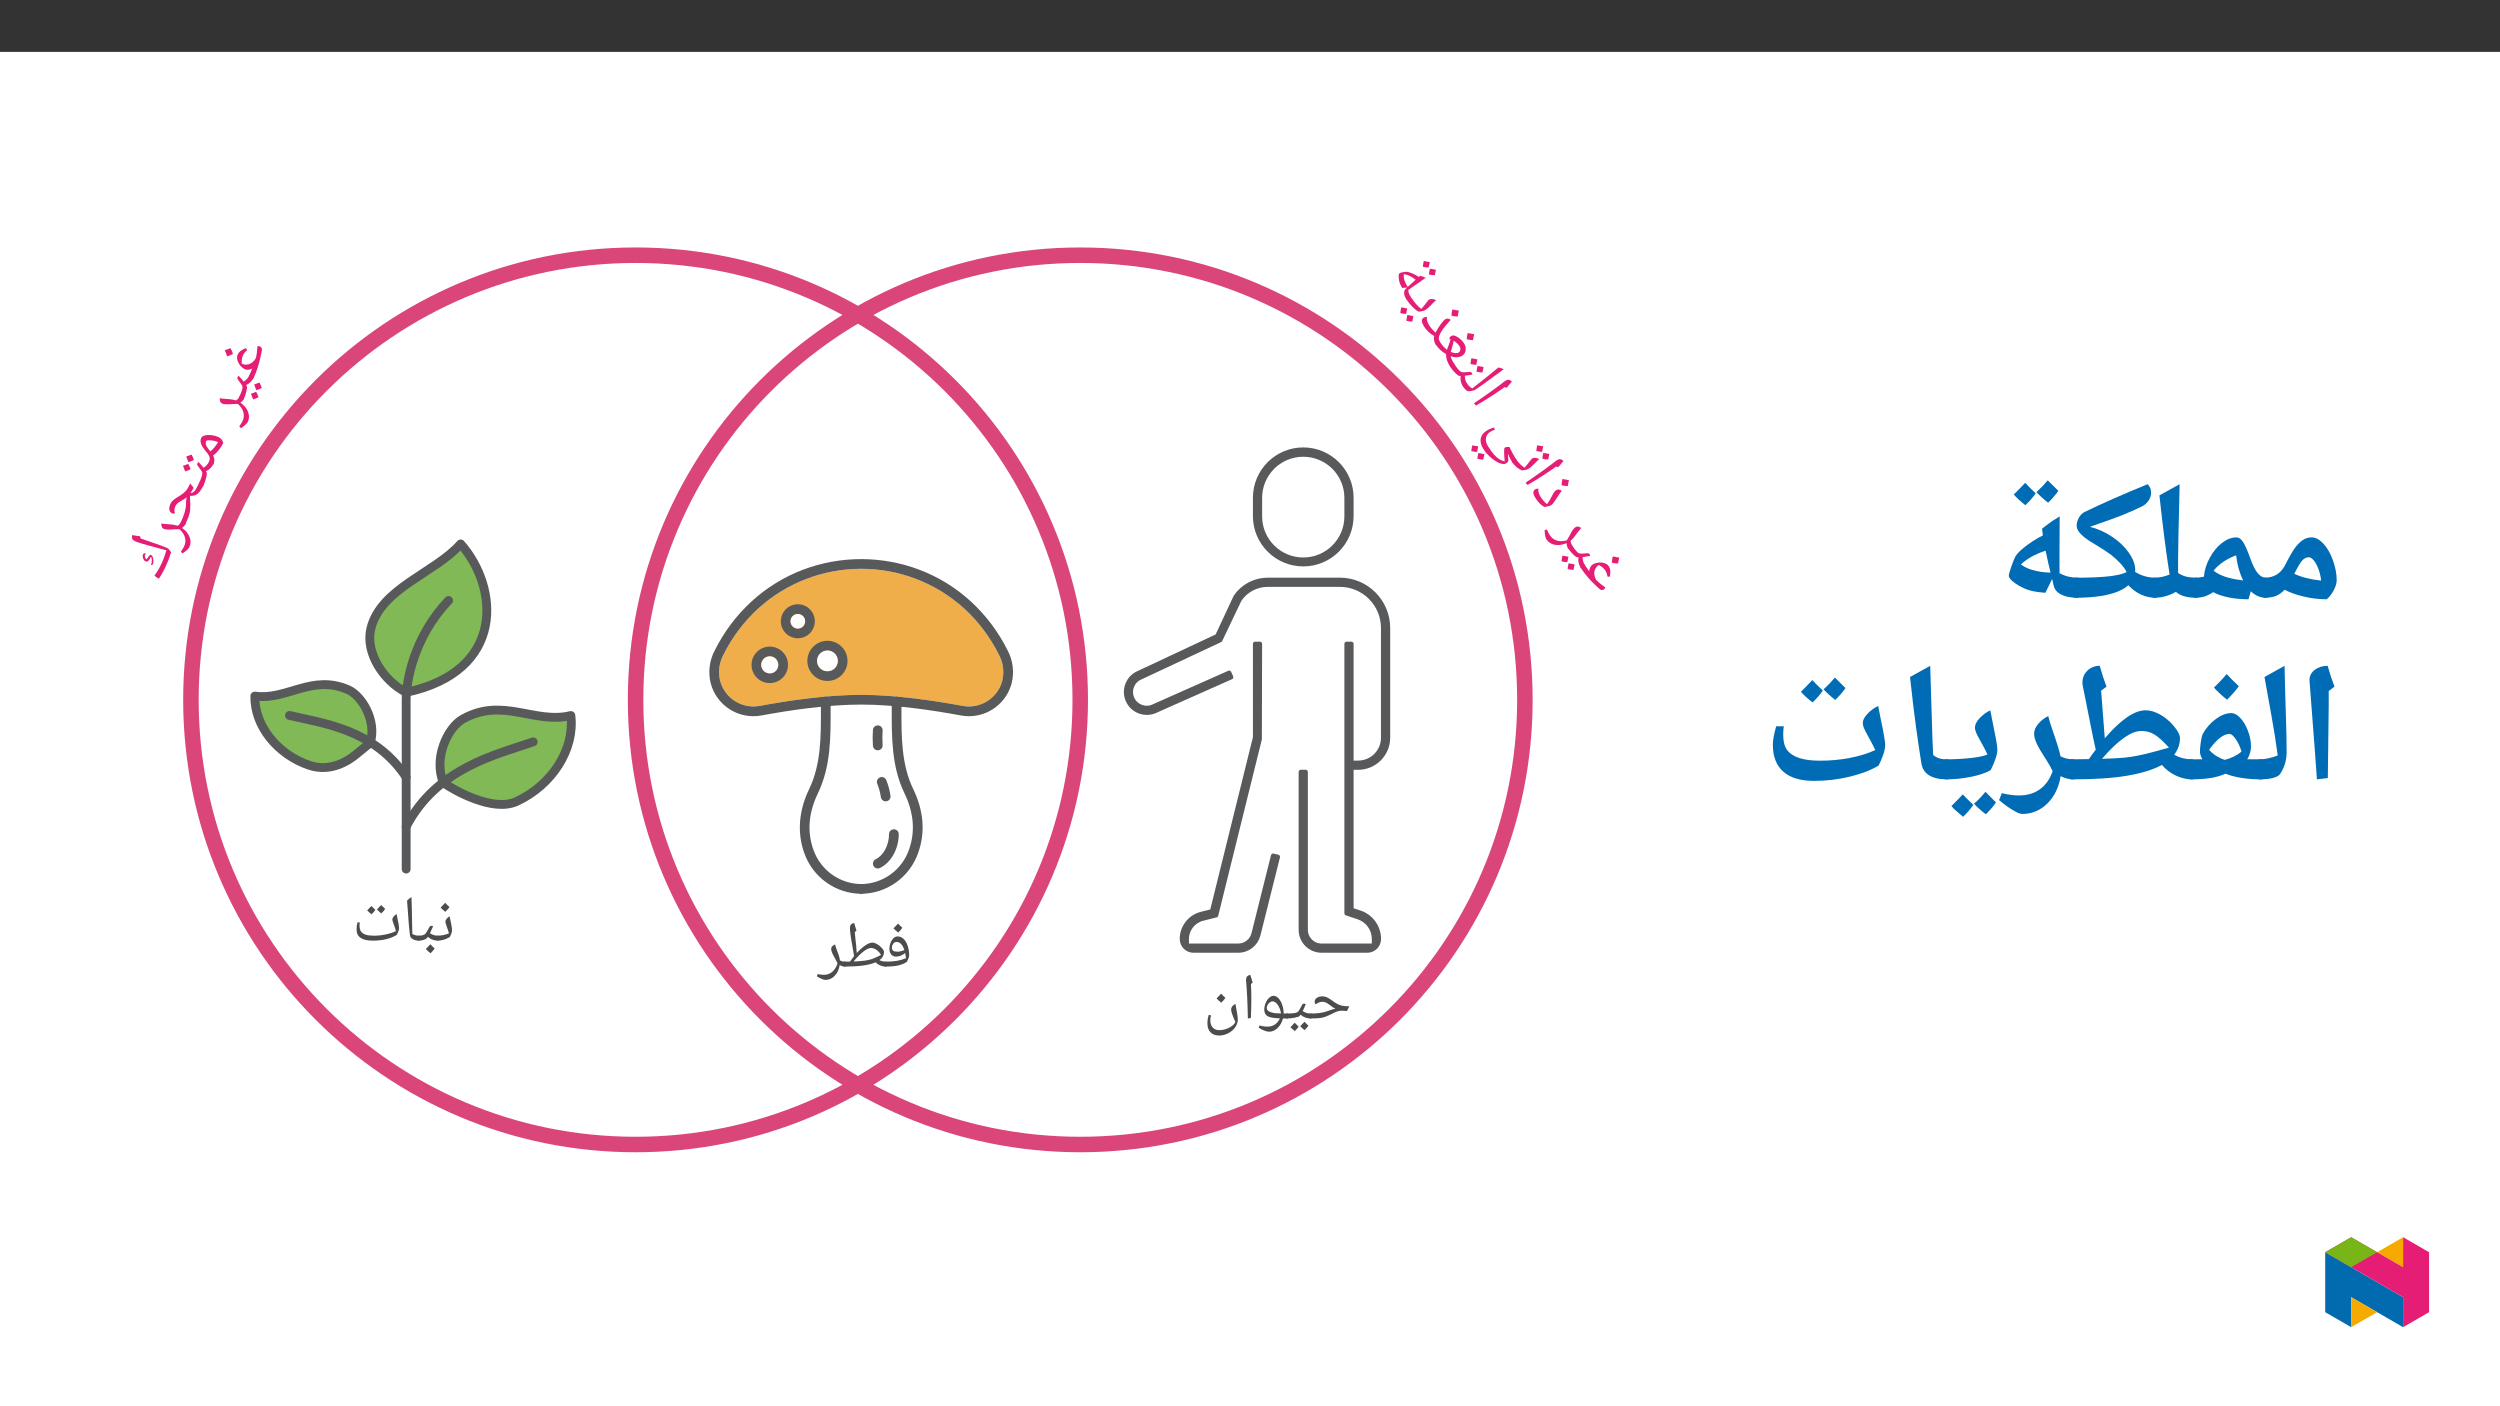 ﻿<?xml version="1.0" encoding="utf-8"?>
<svg xmlns="http://www.w3.org/2000/svg" xmlns:xlink="http://www.w3.org/1999/xlink" viewBox="0 0 960 540" version="1.1">
  <rect x="0" y="0" width="960" height="540" fill="#333333" stroke="none"/>
  <defs>
    <g>
      <symbol overflow="visible" id="glyph0-0">
        <path style="stroke:none;" d="M 1.25 0 L 1.25 -17.844 L 11.25 -17.844 L 11.25 0 Z M 2.453 -1.203 L 10.047 -1.203 L 10.047 -16.656 L 2.453 -16.656 Z M 2.453 -1.203 " />
      </symbol>
      <symbol overflow="visible" id="glyph0-1">
        <path style="stroke:none;" d="M 0 0 C -0.133 0 -0.203 -0.066 -0.203 -0.203 L -0.203 -1.703 C -0.203 -1.836 -0.133 -1.906 0 -1.906 C 0.758 -1.906 1.535 -1.988 2.328 -2.156 C 3.129 -2.32 3.828 -2.539 4.422 -2.812 C 4.211 -3.594 3.91 -4.508 3.516 -5.562 C 3.203 -6.426 3.047 -6.984 3.047 -7.234 C 3.047 -7.598 3.191 -7.973 3.484 -8.359 C 3.785 -8.742 4.18 -9.07 4.672 -9.344 C 4.742 -8.875 4.941 -7.922 5.266 -6.484 C 5.492 -5.379 5.609 -4.523 5.609 -3.922 C 5.609 -3.672 5.531 -3.316 5.375 -2.859 C 5.227 -2.398 5.016 -1.906 4.734 -1.375 C 3.191 -0.457 1.613 0 0 0 Z M 3.469 -10.578 Z M 3.172 0.734 Z M 3.172 1.297 Z M 4.625 -12.906 C 4.238 -12.344 3.703 -11.727 3.016 -11.062 C 2.273 -11.656 1.676 -12.195 1.219 -12.688 C 2.07 -13.539 2.656 -14.156 2.969 -14.531 C 3.5 -13.945 4.051 -13.406 4.625 -12.906 Z M 3.016 -10.828 Z M 2.969 -15.141 Z M 2.969 -15.141 " />
      </symbol>
      <symbol overflow="visible" id="glyph0-2">
        <path style="stroke:none;" d="M 0 0 C -0.133 0 -0.203 -0.066 -0.203 -0.203 L -0.203 -1.703 C -0.203 -1.836 -0.133 -1.906 0 -1.906 C 0.613 -1.906 1.141 -1.961 1.578 -2.078 C 2.016 -2.203 2.352 -2.375 2.594 -2.594 C 2.844 -2.82 3.234 -3.453 3.766 -4.484 L 4.219 -5.281 C 4.363 -5.551 4.617 -5.688 4.984 -5.688 C 5.211 -5.688 5.414 -5.625 5.594 -5.5 C 5.227 -4.613 4.82 -3.727 4.375 -2.844 C 4.957 -2.488 5.484 -2.242 5.953 -2.109 C 6.422 -1.973 6.941 -1.906 7.516 -1.906 C 7.66 -1.906 7.734 -1.836 7.734 -1.703 L 7.734 -0.203 C 7.734 -0.066 7.66 0 7.516 0 C 5.973 0 4.66 -0.488 3.578 -1.469 L 3.156 -0.922 C 2.988 -0.703 2.594 -0.492 1.969 -0.297 C 1.344 -0.098 0.688 0 0 0 Z M 3.703 -6.906 Z M 4.234 0.734 Z M 4.234 1.297 Z M 6.203 3.016 C 5.805 3.578 5.27 4.188 4.594 4.844 C 3.875 4.281 3.273 3.734 2.797 3.203 C 3.547 2.473 4.129 1.863 4.547 1.375 C 5.117 2 5.672 2.547 6.203 3.016 Z M 4.531 3.203 Z M 4.547 1.141 Z M 4.594 5.094 Z M 4.547 0.766 Z M 4.547 0.766 " />
      </symbol>
      <symbol overflow="visible" id="glyph0-3">
        <path style="stroke:none;" d="M 6.75 -1.703 L 6.75 -0.203 C 6.75 -0.066 6.68 0 6.547 0 C 5.555 0 4.738 -0.191 4.094 -0.578 C 3.445 -0.961 3.082 -1.492 3 -2.172 C 2.727 -4.305 2.445 -7.598 2.156 -12.047 L 1.906 -15.375 C 2.363 -15.852 2.926 -16.316 3.594 -16.766 C 3.707 -14.234 3.797 -10.645 3.859 -6 L 3.938 -2.547 C 4.719 -2.117 5.586 -1.906 6.547 -1.906 C 6.68 -1.906 6.75 -1.836 6.75 -1.703 Z M 2.828 -18 Z M 4.328 1.297 Z M 4.328 1.297 " />
      </symbol>
      <symbol overflow="visible" id="glyph0-4">
        <path style="stroke:none;" d="M 7.844 0 C 5.883 0 4.379 -0.352 3.328 -1.062 C 2.273 -1.77 1.75 -2.836 1.75 -4.266 C 1.75 -5.297 1.863 -6.207 2.094 -7 L 2.984 -7 C 2.961 -6.938 2.941 -6.766 2.922 -6.484 C 2.898 -6.211 2.891 -5.977 2.891 -5.781 C 2.891 -4.812 3.07 -4.062 3.438 -3.531 C 3.801 -3 4.383 -2.594 5.188 -2.312 C 5.988 -2.039 7.051 -1.906 8.375 -1.906 C 9.926 -1.906 11.441 -2.062 12.922 -2.375 C 14.41 -2.695 15.727 -3.129 16.875 -3.672 C 16.695 -4.367 16.395 -5.285 15.969 -6.422 C 15.645 -7.266 15.484 -7.82 15.484 -8.094 C 15.484 -8.445 15.625 -8.812 15.906 -9.188 C 16.195 -9.562 16.609 -9.898 17.141 -10.203 C 17.211 -9.711 17.301 -9.227 17.406 -8.75 C 17.508 -8.27 17.609 -7.797 17.703 -7.328 C 17.805 -6.867 17.891 -6.422 17.953 -5.984 C 18.023 -5.555 18.062 -5.148 18.062 -4.766 C 18.062 -4.191 17.773 -3.348 17.203 -2.234 C 16.098 -1.523 14.754 -0.973 13.172 -0.578 C 11.586 -0.191 9.812 0 7.844 0 Z M 9.125 -9.969 Z M 9.453 0.734 Z M 9.453 1.297 Z M 8.969 -11.812 C 8.664 -11.332 8.172 -10.766 7.484 -10.109 C 6.742 -10.711 6.191 -11.219 5.828 -11.625 C 6.266 -12.031 6.801 -12.594 7.438 -13.312 C 7.633 -13.113 8.145 -12.613 8.969 -11.812 Z M 12.734 -12.172 C 12.43 -11.672 11.93 -11.098 11.234 -10.453 C 10.523 -11.016 9.977 -11.531 9.594 -12 C 9.77 -12.156 10.305 -12.719 11.203 -13.688 C 11.398 -13.469 11.91 -12.961 12.734 -12.172 Z M 9.375 -9.859 Z M 9.25 -14.297 Z M 9.375 -10.109 Z M 9.375 -10.109 " />
      </symbol>
      <symbol overflow="visible" id="glyph0-5">
        <path style="stroke:none;" d="M 8.031 -3.25 C 7.945 -3.926 7.832 -4.582 7.688 -5.219 C 7.188 -4.781 6.625 -4.438 6 -4.188 C 5.375 -3.945 4.754 -3.828 4.141 -3.828 C 3.41 -3.828 2.812 -4.102 2.344 -4.656 C 1.883 -5.219 1.656 -5.914 1.656 -6.75 C 1.656 -8.031 1.961 -9.156 2.578 -10.125 C 3.191 -11.102 3.922 -11.594 4.766 -11.594 C 5.629 -11.594 6.395 -11.281 7.062 -10.656 C 7.727 -10.039 8.254 -9.164 8.641 -8.031 C 9.035 -6.895 9.234 -5.664 9.234 -4.344 C 9.234 -3.77 8.938 -2.926 8.344 -1.812 C 7.344 -1.176 6.211 -0.711 4.953 -0.422 C 3.703 -0.141 2.062 0 0.031 0 C -0.125 0 -0.203 -0.078 -0.203 -0.234 L -0.203 -1.672 C -0.203 -1.828 -0.125 -1.906 0.031 -1.906 C 1.82 -1.906 3.336 -2.008 4.578 -2.219 C 5.828 -2.438 6.977 -2.781 8.031 -3.25 Z M 4.375 -9.469 C 3.875 -9.469 3.453 -9.238 3.109 -8.781 C 2.773 -8.32 2.609 -7.805 2.609 -7.234 C 2.609 -6.711 2.773 -6.328 3.109 -6.078 C 3.453 -5.836 3.992 -5.719 4.734 -5.719 C 5.547 -5.719 6.426 -5.93 7.375 -6.359 C 7.051 -7.367 6.633 -8.141 6.125 -8.672 C 5.613 -9.203 5.031 -9.469 4.375 -9.469 Z M 4.906 -12.812 Z M 5.672 0.734 Z M 5.672 1.297 Z M 6.625 -14.906 C 6.238 -14.344 5.703 -13.727 5.016 -13.062 C 4.273 -13.656 3.676 -14.195 3.219 -14.688 C 4.07 -15.539 4.656 -16.156 4.969 -16.531 C 5.5 -15.945 6.051 -15.406 6.625 -14.906 Z M 5.016 -12.828 Z M 4.969 -17.141 Z M 4.969 -17.141 " />
      </symbol>
      <symbol overflow="visible" id="glyph0-6">
        <path style="stroke:none;" d="M 15.234 -5.578 C 15.234 -4.348 14.648 -3.312 13.484 -2.469 C 14.191 -2.094 15.008 -1.906 15.938 -1.906 C 16.082 -1.906 16.156 -1.836 16.156 -1.703 L 16.156 -0.203 C 16.156 -0.066 16.082 0 15.938 0 C 15.188 0 14.441 -0.16 13.703 -0.484 C 12.973 -0.805 12.414 -1.195 12.031 -1.656 C 10.883 -1.125 9.301 -0.711 7.281 -0.422 C 5.27 -0.141 2.844 0 0 0 C -0.133 0 -0.203 -0.066 -0.203 -0.203 L -0.203 -1.703 C -0.203 -1.836 -0.133 -1.906 0 -1.906 L 2.062 -1.922 L 2.156 -1.922 C 2.676 -2.66 3.207 -3.363 3.75 -4.031 L 3.016 -8.344 C 2.797 -9.426 2.598 -10.625 2.422 -11.938 C 2.242 -13.258 2.148 -14.219 2.141 -14.812 C 2.141 -15.352 2.266 -15.781 2.516 -16.094 C 2.766 -16.414 3.188 -16.641 3.781 -16.766 C 3.938 -16.16 4.086 -15.641 4.234 -15.203 L 4.672 -13.812 L 4.016 -13.25 L 4.031 -13.125 C 4.051 -12.801 4.125 -12.016 4.25 -10.766 C 4.375 -9.516 4.469 -8.703 4.531 -8.328 C 4.676 -6.629 4.754 -5.586 4.766 -5.203 C 5.953 -6.492 7.066 -7.484 8.109 -8.172 C 9.148 -8.867 10.051 -9.219 10.812 -9.219 C 11.289 -9.219 11.875 -9.023 12.562 -8.641 C 13.25 -8.254 13.863 -7.758 14.406 -7.156 C 14.957 -6.562 15.234 -6.035 15.234 -5.578 Z M 14.094 -4.484 C 13.602 -5.316 13.016 -5.969 12.328 -6.438 C 11.648 -6.906 10.941 -7.141 10.203 -7.141 C 9.441 -7.141 8.477 -6.68 7.312 -5.766 C 6.145 -4.859 4.891 -3.586 3.547 -1.953 C 5.191 -2.016 6.613 -2.125 7.812 -2.281 C 9.008 -2.445 9.992 -2.672 10.766 -2.953 C 11.535 -3.234 12.645 -3.742 14.094 -4.484 Z M 10.578 -11.172 Z M 8.938 0.734 Z M 8.938 1.297 Z M 8.938 1.297 " />
      </symbol>
      <symbol overflow="visible" id="glyph0-7">
        <path style="stroke:none;" d="M 9.969 0 C 9.188 0 8.508 -0.203 7.938 -0.609 C 7.645 1.129 7 2.516 6 3.547 C 5 4.586 3.805 5.109 2.422 5.109 C 2.016 5.109 1.469 4.945 0.781 4.625 C 0.094 4.312 -0.453 4.004 -0.859 3.703 L -0.516 2.875 C 0.398 3.062 1.188 3.156 1.844 3.156 C 3.094 3.156 4.16 2.781 5.047 2.031 C 5.941 1.289 6.625 0.207 7.094 -1.219 C 6.875 -1.758 6.617 -2.285 6.328 -2.797 C 5.742 -3.805 5.316 -4.617 5.047 -5.234 C 4.785 -5.848 4.656 -6.363 4.656 -6.781 C 4.656 -7.195 4.785 -7.531 5.047 -7.781 C 5.305 -8.039 5.66 -8.285 6.109 -8.516 C 6.234 -8.066 6.398 -7.562 6.609 -7 C 7.141 -5.613 7.492 -4.609 7.672 -3.984 C 7.859 -3.359 7.973 -2.832 8.016 -2.406 C 8.578 -2.07 9.227 -1.906 9.969 -1.906 C 10.113 -1.906 10.188 -1.836 10.188 -1.703 L 10.188 -0.203 C 10.188 -0.066 10.113 0 9.969 0 Z M 4.906 -9.734 Z M 2.531 6.328 Z M 2.531 6.328 " />
      </symbol>
      <symbol overflow="visible" id="glyph0-8">
        <path style="stroke:none;" d="M 0 0 C -0.133 0 -0.203 -0.066 -0.203 -0.203 L -0.203 -1.703 C -0.203 -1.836 -0.133 -1.906 0 -1.906 C 2.445 -1.906 4.375 -2.117 5.781 -2.547 L 7.172 -3.016 C 8.109 -3.367 8.945 -3.613 9.688 -3.75 C 9.031 -4.07 8.383 -4.488 7.75 -5 C 7.07 -5.52 6.523 -5.883 6.109 -6.094 C 5.691 -6.301 5.266 -6.406 4.828 -6.406 C 4.023 -6.406 3.305 -6.203 2.672 -5.797 L 2.094 -5.438 C 1.844 -5.676 1.719 -6 1.719 -6.406 C 1.719 -7.031 1.992 -7.535 2.547 -7.922 C 3.098 -8.305 3.828 -8.5 4.734 -8.5 C 5.266 -8.5 5.801 -8.383 6.344 -8.156 C 6.883 -7.926 7.516 -7.551 8.234 -7.031 C 9.098 -6.383 9.832 -5.898 10.438 -5.578 C 11.051 -5.266 11.672 -5.035 12.297 -4.891 C 12.93 -4.754 13.848 -4.688 15.047 -4.688 L 14.094 -2.844 C 13.57 -2.906 13.102 -2.953 12.688 -2.984 L 12.078 -2.984 C 11.504 -2.984 10.953 -2.895 10.422 -2.719 C 9.898 -2.551 9.086 -2.18 7.984 -1.609 C 6.734 -0.961 5.602 -0.531 4.594 -0.312 C 3.594 -0.102 2.062 0 0 0 Z M 8.062 -9.719 Z M 7.984 0.734 Z M 7.984 1.297 Z M 7.984 1.297 " />
      </symbol>
      <symbol overflow="visible" id="glyph0-9">
        <path style="stroke:none;" d="M 6.672 -5.688 C 6.898 -5.688 7.102 -5.625 7.281 -5.5 C 6.988 -4.77 6.727 -4.16 6.5 -3.672 C 6.27 -3.18 6.129 -2.91 6.078 -2.859 C 6.641 -2.492 7.16 -2.242 7.641 -2.109 C 8.129 -1.973 8.66 -1.906 9.234 -1.906 C 9.367 -1.906 9.438 -1.836 9.438 -1.703 L 9.438 -0.203 C 9.438 -0.066 9.367 0 9.234 0 C 7.691 0 6.375 -0.484 5.281 -1.453 L 4.875 -0.922 C 4.695 -0.734 4.086 -0.531 3.047 -0.312 C 2.016 -0.102 1 0 0 0 C -0.133 0 -0.203 -0.066 -0.203 -0.203 L -0.203 -1.703 C -0.203 -1.836 -0.133 -1.906 0 -1.906 C 1.031 -1.906 1.906 -1.945 2.625 -2.031 C 3.352 -2.125 3.863 -2.273 4.156 -2.484 C 4.457 -2.703 4.895 -3.367 5.469 -4.484 L 5.906 -5.281 C 6.051 -5.551 6.305 -5.688 6.672 -5.688 Z M 5.406 -6.906 Z M 4.719 0.734 Z M 4.719 1.297 Z M 4.547 3.141 C 4.242 3.617 3.75 4.188 3.062 4.844 C 2.312 4.238 1.758 3.734 1.406 3.328 C 1.844 2.91 2.379 2.348 3.016 1.641 C 3.16 1.797 3.672 2.297 4.547 3.141 Z M 8.312 2.781 C 8.008 3.25 7.508 3.816 6.812 4.484 C 6.082 3.898 5.531 3.391 5.156 2.953 C 5.531 2.609 6.07 2.047 6.781 1.266 C 6.926 1.43 7.438 1.938 8.312 2.781 Z M 4.875 3.203 Z M 4.828 1.266 Z M 4.891 5.094 Z M 4.891 5.094 " />
      </symbol>
      <symbol overflow="visible" id="glyph0-10">
        <path style="stroke:none;" d="M 4.828 5.078 C 4.285 5.078 3.598 4.906 2.766 4.562 C 1.941 4.227 1.305 3.867 0.859 3.484 L 1.203 2.656 C 2.098 2.969 3.113 3.125 4.25 3.125 C 5.281 3.125 6.195 2.867 7 2.359 C 7.801 1.848 8.473 1.051 9.016 -0.031 C 7.391 -0.094 6.172 -0.234 5.359 -0.453 C 4.555 -0.672 3.961 -1.016 3.578 -1.484 C 3.191 -1.961 3 -2.613 3 -3.438 C 3 -4.281 3.172 -5.113 3.516 -5.938 C 3.859 -6.77 4.305 -7.438 4.859 -7.938 C 5.41 -8.445 5.969 -8.703 6.531 -8.703 C 7.219 -8.703 7.859 -8.391 8.453 -7.766 C 9.047 -7.148 9.523 -6.301 9.891 -5.219 C 10.254 -4.145 10.438 -3.078 10.438 -2.016 L 10.438 -1.906 L 11.922 -1.906 C 12.066 -1.906 12.141 -1.836 12.141 -1.703 L 12.141 -0.203 C 12.141 -0.066 12.066 0 11.922 0 L 10.172 0 C 9.922 0.945 9.523 1.816 8.984 2.609 C 8.441 3.41 7.805 4.02 7.078 4.438 C 6.359 4.863 5.609 5.078 4.828 5.078 Z M 6.141 -6.578 C 5.797 -6.578 5.453 -6.441 5.109 -6.172 C 4.766 -5.91 4.484 -5.582 4.266 -5.188 C 4.055 -4.801 3.953 -4.453 3.953 -4.141 C 3.953 -3.555 4.18 -3.113 4.641 -2.812 C 5.109 -2.508 5.785 -2.273 6.672 -2.109 C 6.785 -2.086 6.914 -2.066 7.062 -2.047 C 7.207 -2.035 7.992 -1.992 9.422 -1.922 C 9.223 -3.223 8.805 -4.32 8.172 -5.219 C 7.535 -6.125 6.859 -6.578 6.141 -6.578 Z M 6.047 -9.922 Z M 5.438 6.297 Z M 6.281 -13.312 Z M 6.281 -13.312 " />
      </symbol>
      <symbol overflow="visible" id="glyph0-11">
        <path style="stroke:none;" d="M 3.938 -8.328 L 3.938 -6.766 C 3.938 -5.148 3.879 -2.961 3.766 -0.203 L 2.609 0 C 2.504 -5.844 2.273 -10.691 1.922 -14.547 L 1.922 -14.875 C 1.922 -15.395 2.051 -15.812 2.312 -16.125 C 2.57 -16.445 2.988 -16.66 3.562 -16.766 C 3.582 -16.66 3.602 -16.562 3.625 -16.469 C 3.656 -16.383 3.93 -15.5 4.453 -13.812 L 3.781 -13.234 L 3.797 -13.109 C 3.891 -11.316 3.938 -9.723 3.938 -8.328 Z M 3.047 -18 Z M 3.281 1.297 Z M 3.281 1.297 " />
      </symbol>
      <symbol overflow="visible" id="glyph0-12">
        <path style="stroke:none;" d="M 6.219 6.547 C 4.801 6.547 3.691 6.133 2.891 5.312 C 2.098 4.5 1.703 3.344 1.703 1.844 C 1.703 1.363 1.727 0.91 1.781 0.484 C 1.844 0.055 1.977 -0.566 2.188 -1.391 L 3.094 -1.172 C 2.906 -0.441 2.812 0.148 2.812 0.609 C 2.812 1.828 3.117 2.773 3.734 3.453 C 4.348 4.141 5.195 4.484 6.281 4.484 C 7.52 4.484 8.754 4.18 9.984 3.578 C 11.211 2.973 12.035 2.234 12.453 1.359 C 11.359 -1.023 10.812 -2.617 10.812 -3.422 C 10.812 -3.848 10.93 -4.234 11.172 -4.578 C 11.422 -4.93 11.848 -5.289 12.453 -5.656 C 12.523 -5.062 12.719 -3.984 13.031 -2.422 C 13.258 -1.223 13.375 -0.273 13.375 0.422 C 13.375 1.441 13.047 2.422 12.391 3.359 C 11.742 4.297 10.852 5.062 9.719 5.656 C 8.594 6.25 7.426 6.547 6.219 6.547 Z M 6.562 -5.656 Z M 0.828 6.562 Z M 6.594 7.766 Z M 8.625 -7.906 C 8.238 -7.344 7.703 -6.727 7.016 -6.062 C 6.273 -6.656 5.676 -7.195 5.219 -7.688 C 6.07 -8.539 6.656 -9.156 6.969 -9.531 C 7.5 -8.945 8.051 -8.406 8.625 -7.906 Z M 7.016 -5.828 Z M 6.969 -10.141 Z M 6.969 -10.141 " />
      </symbol>
      <symbol overflow="visible" id="glyph1-0">
        <path style="stroke:none;" d="M 0.531 -1.141 L -15.641 -8.688 L -11.422 -17.75 L 4.75 -10.203 Z M -0.062 -2.734 L 3.156 -9.625 L -10.844 -16.141 L -14.062 -9.25 Z M -0.062 -2.734 " />
      </symbol>
      <symbol overflow="visible" id="glyph1-1">
        <path style="stroke:none;" d="M 0 0 C -0.051 0.125 -0.141 0.16 -0.266 0.109 L -1.625 -0.531 C -1.75 -0.594 -1.785 -0.688 -1.734 -0.812 C -1.273 -1.781 -0.859 -2.727 -0.484 -3.656 C -0.891 -3.406 -1.359 -3.238 -1.891 -3.156 C -2.43 -3.082 -2.93 -3.156 -3.391 -3.375 C -4.035 -3.664 -4.629 -4.148 -5.172 -4.828 C -5.723 -5.516 -6.082 -6.234 -6.25 -6.984 C -6.426 -7.742 -6.375 -8.426 -6.094 -9.031 C -5.852 -9.562 -5.488 -10.004 -5 -10.359 C -4.52 -10.711 -3.852 -11.082 -3 -11.469 L -2.469 -10.719 C -2.977 -10.238 -3.328 -9.875 -3.516 -9.625 C -3.703 -9.375 -3.867 -9.094 -4.016 -8.781 C -4.441 -7.852 -4.617 -6.754 -4.547 -5.484 C -3.898 -5.18 -3.234 -5.062 -2.547 -5.125 C -1.867 -5.188 -1.227 -5.441 -0.625 -5.891 C -0.02 -6.336 0.492 -6.953 0.922 -7.734 C 1.066 -8.359 1.176 -8.973 1.25 -9.578 C 1.332 -10.18 1.41 -11.039 1.484 -12.156 C 1.766 -12.27 2.078 -12.25 2.422 -12.094 L 2.656 -11.969 C 3.113 -11.633 3.285 -11.172 3.172 -10.578 C 2.785 -8.566 2.457 -7.062 2.188 -6.062 C 1.926 -5.062 1.613 -4.055 1.25 -3.047 C 0.895 -2.035 0.477 -1.02 0 0 Z M -7.328 -9.328 Z M 3.609 -5.984 Z M 4.109 -5.75 Z M -8.906 -11.453 C -8.551 -10.867 -8.219 -10.125 -7.906 -9.219 C -8.75 -8.801 -9.492 -8.488 -10.141 -8.281 C -10.547 -9.414 -10.859 -10.203 -11.078 -10.641 C -10.316 -10.867 -9.594 -11.141 -8.906 -11.453 Z M -7.688 -9.125 Z M -11.625 -10.891 Z M -11.625 -10.891 " />
      </symbol>
      <symbol overflow="visible" id="glyph1-2">
        <path style="stroke:none;" d="M -2.344 -8.453 C -2.238 -8.66 -2.094 -8.816 -1.906 -8.922 C -1.375 -8.348 -0.93 -7.852 -0.578 -7.438 C -0.223 -7.02 -0.039 -6.781 -0.031 -6.719 C 0.539 -7.07 0.988 -7.441 1.312 -7.828 C 1.645 -8.211 1.93 -8.664 2.172 -9.188 C 2.223 -9.301 2.312 -9.328 2.438 -9.266 L 3.797 -8.625 C 3.922 -8.57 3.957 -8.488 3.906 -8.375 C 3.25 -6.969 2.254 -5.973 0.922 -5.391 L 1.234 -4.812 C 1.328 -4.562 1.25 -3.922 1 -2.891 C 0.758 -1.867 0.426 -0.906 0 0 C -0.051 0.125 -0.141 0.16 -0.266 0.109 L -1.625 -0.531 C -1.75 -0.594 -1.785 -0.688 -1.734 -0.812 C -1.297 -1.75 -0.961 -2.562 -0.734 -3.25 C -0.504 -3.945 -0.422 -4.473 -0.484 -4.828 C -0.555 -5.18 -0.977 -5.852 -1.75 -6.844 L -2.281 -7.594 C -2.469 -7.832 -2.488 -8.117 -2.344 -8.453 Z M -3.984 -7.828 Z M 2.672 -3.969 Z M 3.172 -3.734 Z M 4.766 -2.797 C 5.078 -2.316 5.383 -1.629 5.688 -0.734 C 4.812 -0.305 4.117 -0.02 3.609 0.125 C 3.422 -0.445 3.141 -1.172 2.766 -2.047 C 2.961 -2.109 3.629 -2.359 4.766 -2.797 Z M 6.031 -6.359 C 6.332 -5.891 6.633 -5.195 6.938 -4.281 C 6.102 -3.863 5.406 -3.578 4.844 -3.422 C 4.695 -3.91 4.414 -4.641 4 -5.609 C 4.219 -5.672 4.895 -5.922 6.031 -6.359 Z M 4.969 -3.062 Z M 3.188 -3.844 Z M 6.672 -2.281 Z M 6.672 -2.281 " />
      </symbol>
      <symbol overflow="visible" id="glyph1-3">
        <path style="stroke:none;" d="M 4.219 -9.031 C 3.883 -8.32 3.414 -7.789 2.812 -7.438 C 4.258 -6.445 5.238 -5.281 5.75 -3.938 C 6.27 -2.594 6.238 -1.289 5.656 -0.031 C 5.477 0.332 5.098 0.758 4.516 1.25 C 3.941 1.738 3.438 2.102 3 2.344 L 2.391 1.688 C 2.941 0.926 3.359 0.25 3.641 -0.344 C 4.172 -1.477 4.285 -2.602 3.984 -3.719 C 3.68 -4.844 2.984 -5.914 1.891 -6.938 C 1.305 -6.969 0.723 -6.961 0.141 -6.922 C -1.023 -6.816 -1.941 -6.773 -2.609 -6.797 C -3.273 -6.816 -3.797 -6.91 -4.172 -7.078 C -4.555 -7.254 -4.805 -7.516 -4.922 -7.859 C -5.047 -8.203 -5.117 -8.625 -5.141 -9.125 C -4.68 -9.051 -4.148 -8.988 -3.547 -8.938 C -2.066 -8.844 -1.004 -8.742 -0.359 -8.641 C 0.273 -8.535 0.797 -8.414 1.203 -8.281 C 1.742 -8.656 2.172 -9.176 2.484 -9.844 C 2.547 -9.977 2.641 -10.016 2.766 -9.953 L 4.125 -9.312 C 4.25 -9.258 4.281 -9.164 4.219 -9.031 Z M -6.75 -8.562 Z M 6.797 0.375 Z M 6.797 0.375 " />
      </symbol>
      <symbol overflow="visible" id="glyph1-4">
        <path style="stroke:none;" d="M 0 0 C -0.051 0.125 -0.141 0.16 -0.266 0.109 L -1.625 -0.531 C -1.75 -0.594 -1.785 -0.688 -1.734 -0.812 C -1.461 -1.383 -1.367 -1.93 -1.453 -2.453 C -1.547 -2.973 -1.812 -3.516 -2.25 -4.078 L -2.953 -4.953 C -3.91 -6.109 -4.516 -7.082 -4.766 -7.875 C -5.016 -8.676 -4.988 -9.406 -4.688 -10.062 C -4.477 -10.508 -4.004 -10.828 -3.266 -11.016 C -2.523 -11.203 -1.664 -11.234 -0.688 -11.109 C 0.281 -10.984 1.164 -10.734 1.969 -10.359 C 2.426 -10.141 2.801 -9.859 3.094 -9.516 C 3.395 -9.172 3.625 -8.703 3.781 -8.109 C 3.363 -7.203 2.789 -6.297 2.062 -5.391 C 1.332 -4.484 0.609 -3.781 -0.109 -3.281 C 0.191 -2.707 0.352 -2.16 0.375 -1.641 C 0.395 -1.117 0.27 -0.57 0 0 Z M 1.812 -8.438 C 0.875 -8.82 -0.094 -9.051 -1.094 -9.125 C -2.102 -9.207 -2.68 -9.094 -2.828 -8.781 C -2.961 -8.488 -3.004 -8.176 -2.953 -7.844 C -2.91 -7.508 -2.77 -7.133 -2.531 -6.719 C -2.289 -6.301 -1.848 -5.688 -1.203 -4.875 C -0.141 -5.676 0.863 -6.863 1.812 -8.438 Z M -6.203 -9.703 Z M 3.328 -5.375 Z M 3.828 -4.594 Z M 3.828 -4.594 " />
      </symbol>
      <symbol overflow="visible" id="glyph1-5">
        <path style="stroke:none;" d="M -2.344 -8.453 C -2.238 -8.66 -2.094 -8.816 -1.906 -8.922 C -1.375 -8.348 -0.93 -7.852 -0.578 -7.438 C -0.223 -7.02 -0.039 -6.781 -0.031 -6.719 C 0.539 -7.07 0.988 -7.441 1.312 -7.828 C 1.645 -8.211 1.93 -8.664 2.172 -9.188 C 2.223 -9.301 2.312 -9.328 2.438 -9.266 L 3.797 -8.625 C 3.922 -8.57 3.957 -8.488 3.906 -8.375 C 3.25 -6.969 2.254 -5.973 0.922 -5.391 L 1.234 -4.812 C 1.328 -4.562 1.25 -3.922 1 -2.891 C 0.758 -1.867 0.426 -0.906 0 0 C -0.051 0.125 -0.141 0.16 -0.266 0.109 L -1.625 -0.531 C -1.75 -0.594 -1.785 -0.688 -1.734 -0.812 C -1.297 -1.75 -0.961 -2.562 -0.734 -3.25 C -0.504 -3.945 -0.422 -4.473 -0.484 -4.828 C -0.555 -5.18 -0.977 -5.852 -1.75 -6.844 L -2.281 -7.594 C -2.469 -7.832 -2.488 -8.117 -2.344 -8.453 Z M -3.984 -7.828 Z M 2.672 -3.969 Z M 3.172 -3.734 Z M -5.891 -8.219 C -5.578 -7.75 -5.27 -7.062 -4.969 -6.156 C -5.832 -5.75 -6.523 -5.461 -7.047 -5.297 C -7.234 -5.867 -7.516 -6.594 -7.891 -7.469 C -7.629 -7.57 -6.961 -7.82 -5.891 -8.219 Z M -4.625 -11.797 C -4.301 -11.305 -3.988 -10.613 -3.688 -9.719 C -4.5 -9.301 -5.203 -9.016 -5.797 -8.859 C -5.867 -9.098 -6.148 -9.828 -6.641 -11.047 C -6.359 -11.129 -5.688 -11.379 -4.625 -11.797 Z M -3.953 -7.781 Z M -8.016 -9.547 Z M -4.172 -7.875 Z M -4.172 -7.875 " />
      </symbol>
      <symbol overflow="visible" id="glyph1-6">
        <path style="stroke:none;" d="M 0 0 C -0.051 0.125 -0.141 0.16 -0.266 0.109 L -1.625 -0.531 C -1.75 -0.594 -1.785 -0.688 -1.734 -0.812 C -1.078 -2.227 -0.582 -3.488 -0.25 -4.594 C 0.082 -5.707 0.254 -6.77 0.266 -7.781 C 0.285 -8.957 0.375 -9.836 0.531 -10.422 C -0.031 -9.961 -0.648 -9.551 -1.328 -9.188 C -2.047 -8.789 -2.586 -8.438 -2.953 -8.125 C -3.316 -7.812 -3.586 -7.461 -3.766 -7.078 C -4.109 -6.348 -4.227 -5.613 -4.125 -4.875 L -4.031 -4.188 C -4.363 -4.07 -4.719 -4.098 -5.094 -4.266 C -5.656 -4.535 -5.992 -5 -6.109 -5.656 C -6.223 -6.32 -6.086 -7.066 -5.703 -7.891 C -5.473 -8.379 -5.148 -8.816 -4.734 -9.203 C -4.328 -9.598 -3.738 -10.023 -2.969 -10.484 C -2.082 -11.004 -1.367 -11.477 -0.828 -11.906 C -0.297 -12.332 0.16 -12.797 0.547 -13.297 C 0.93 -13.797 1.383 -14.602 1.906 -15.719 L 3.188 -14.047 C 2.82 -13.348 2.457 -12.734 2.094 -12.203 L 2.031 -12.062 L 2.234 -12.094 C 2.773 -12.145 3.238 -12.406 3.625 -12.875 C 4.02 -13.344 4.609 -14.41 5.391 -16.078 C 5.441 -16.211 5.531 -16.25 5.656 -16.188 L 7.016 -15.547 C 7.141 -15.492 7.176 -15.398 7.125 -15.266 C 6.582 -14.141 6.07 -13.273 5.594 -12.672 C 5.113 -12.066 4.598 -11.625 4.047 -11.344 C 3.492 -11.07 2.75 -10.941 1.812 -10.953 L 1.797 -10.234 L 1.922 -7.922 C 1.973 -6.504 1.883 -5.297 1.656 -4.297 C 1.426 -3.297 0.875 -1.863 0 0 Z M -5.406 -11.438 Z M 4.031 -6.891 Z M 4.531 -6.656 Z M 4.531 -6.656 " />
      </symbol>
      <symbol overflow="visible" id="glyph1-7">
        <path style="stroke:none;" d="M 2.391 -5.125 C 1.941 -4.164 1.414 -3.156 0.812 -2.094 C 0.207 -1.031 -0.148 -0.523 -0.266 -0.578 C -0.523 -0.703 -0.828 -0.891 -1.172 -1.141 C -1.516 -1.398 -1.738 -1.613 -1.844 -1.781 C -1.438 -2.312 -0.977 -3 -0.469 -3.844 C 0.031 -4.695 0.469 -5.531 0.844 -6.344 C 1.602 -7.969 2.219 -9.672 2.688 -11.453 L 1.234 -11.828 L -3.141 -13.016 C -4.191 -13.273 -5.379 -13.609 -6.703 -14.016 C -8.023 -14.422 -8.914 -14.734 -9.375 -14.953 C -9.863 -15.18 -10.195 -15.477 -10.375 -15.844 C -10.562 -16.207 -10.582 -16.688 -10.438 -17.281 C -9.832 -17.156 -9.301 -17.066 -8.844 -17.016 L -7.391 -16.844 L -7.172 -15.984 L -4.016 -14.891 C -2.391 -14.359 -0.93 -13.852 0.359 -13.375 C 1.648 -12.906 2.469 -12.586 2.812 -12.422 C 3.238 -12.223 3.578 -11.973 3.828 -11.672 C 4.086 -11.367 4.316 -11.031 4.516 -10.656 C 3.973 -8.844 3.266 -7 2.391 -5.125 Z M 3.938 -5.406 Z M -3.219 -8.969 C -3.414 -8.57 -3.598 -8.238 -3.766 -7.969 C -3.93 -7.707 -4.094 -7.504 -4.25 -7.359 C -4.414 -7.223 -4.586 -7.145 -4.766 -7.125 C -4.953 -7.102 -5.148 -7.141 -5.359 -7.234 C -5.535 -7.316 -5.695 -7.457 -5.844 -7.656 C -6 -7.852 -6.125 -8.078 -6.219 -8.328 C -6.312 -8.586 -6.367 -8.848 -6.391 -9.109 C -6.422 -9.367 -6.383 -9.609 -6.281 -9.828 C -6.082 -10.234 -5.75 -10.383 -5.281 -10.281 L -5.297 -9.859 C -5.398 -9.828 -5.477 -9.758 -5.531 -9.656 C -5.57 -9.562 -5.586 -9.438 -5.578 -9.281 C -5.578 -9.133 -5.547 -8.977 -5.484 -8.812 C -5.43 -8.645 -5.363 -8.484 -5.281 -8.328 C -5.195 -8.172 -5.098 -8.047 -4.984 -7.953 C -4.836 -8.066 -4.707 -8.203 -4.594 -8.359 C -4.488 -8.516 -4.383 -8.672 -4.281 -8.828 C -4.176 -8.992 -4.066 -9.145 -3.953 -9.281 C -3.848 -9.426 -3.734 -9.531 -3.609 -9.594 C -3.516 -9.656 -3.426 -9.68 -3.344 -9.672 C -3.258 -9.672 -3.176 -9.656 -3.094 -9.625 C -2.957 -9.562 -2.816 -9.398 -2.672 -9.141 C -2.535 -8.879 -2.43 -8.578 -2.359 -8.234 C -2.297 -7.891 -2.266 -7.523 -2.266 -7.141 C -2.273 -6.766 -2.348 -6.426 -2.484 -6.125 C -2.578 -5.938 -2.688 -5.82 -2.812 -5.781 C -2.938 -5.738 -3.062 -5.75 -3.188 -5.812 C -3.039 -6.227 -2.945 -6.648 -2.906 -7.078 C -2.875 -7.504 -2.891 -7.895 -2.953 -8.25 C -2.961 -8.395 -2.992 -8.531 -3.047 -8.656 C -3.098 -8.781 -3.156 -8.883 -3.219 -8.969 Z M -7.031 -9.656 Z M -7.031 -9.656 " />
      </symbol>
      <symbol overflow="visible" id="glyph2-0">
        <path style="stroke:none;" d="M 0.688 1.047 L 15.656 -8.672 L 21.094 -0.281 L 6.125 9.438 Z M 2.359 1.406 L 6.484 7.766 L 19.438 -0.656 L 15.312 -7.016 Z M 2.359 1.406 " />
      </symbol>
      <symbol overflow="visible" id="glyph2-1">
        <path style="stroke:none;" d="M 0 0 C -0.07 -0.113 -0.051 -0.207 0.062 -0.281 L 1.312 -1.094 C 1.426 -1.164 1.52 -1.145 1.594 -1.031 C 2.176 -0.133 2.766 0.719 3.359 1.531 C 3.359 1.051 3.469 0.562 3.688 0.062 C 3.906 -0.426 4.234 -0.812 4.672 -1.094 C 5.266 -1.477 5.988 -1.723 6.844 -1.828 C 7.707 -1.93 8.508 -1.859 9.25 -1.609 C 9.988 -1.359 10.539 -0.953 10.906 -0.391 C 11.219 0.098 11.395 0.641 11.438 1.234 C 11.477 1.836 11.438 2.602 11.312 3.531 L 10.406 3.578 C 10.258 2.898 10.129 2.414 10.016 2.125 C 9.898 1.832 9.75 1.535 9.562 1.234 C 9 0.379 8.164 -0.344 7.062 -0.938 C 6.457 -0.551 6 -0.055 5.688 0.547 C 5.383 1.16 5.258 1.836 5.312 2.578 C 5.375 3.328 5.629 4.094 6.078 4.875 C 6.535 5.332 6.992 5.754 7.453 6.141 C 7.922 6.523 8.613 7.047 9.531 7.703 C 9.477 8.004 9.289 8.258 8.969 8.469 L 8.75 8.578 C 8.219 8.805 7.734 8.707 7.297 8.281 C 5.785 6.906 4.676 5.836 3.969 5.078 C 3.258 4.316 2.57 3.516 1.906 2.672 C 1.25 1.836 0.613 0.945 0 0 Z M 11.797 -1.266 Z M 3.172 6.234 Z M 2.688 6.531 Z M 14.438 -1.469 C 13.75 -1.477 12.941 -1.598 12.016 -1.828 C 12.109 -2.766 12.234 -3.555 12.391 -4.203 C 13.578 -3.953 14.41 -3.801 14.891 -3.75 C 14.691 -2.988 14.539 -2.227 14.438 -1.469 Z M 11.812 -1.688 Z M 15.406 -4.078 Z M 15.406 -4.078 " />
      </symbol>
      <symbol overflow="visible" id="glyph2-2">
        <path style="stroke:none;" d="M 8.406 2.5 C 8.531 2.695 8.586 2.898 8.578 3.109 C 7.816 3.254 7.164 3.363 6.625 3.438 C 6.094 3.52 5.785 3.551 5.703 3.531 C 5.703 4.207 5.773 4.785 5.922 5.266 C 6.078 5.754 6.312 6.238 6.625 6.719 C 6.695 6.832 6.676 6.926 6.562 7 L 5.312 7.812 C 5.195 7.883 5.102 7.863 5.031 7.75 C 4.188 6.457 3.875 5.082 4.094 3.625 L 3.422 3.594 C 3.172 3.539 2.672 3.141 1.922 2.391 C 1.18 1.641 0.539 0.844 0 0 C -0.07 -0.113 -0.051 -0.207 0.062 -0.281 L 1.312 -1.094 C 1.426 -1.164 1.52 -1.145 1.594 -1.031 C 2.156 -0.164 2.672 0.539 3.141 1.094 C 3.617 1.656 4.023 2 4.359 2.125 C 4.703 2.258 5.5 2.27 6.75 2.156 L 7.641 2.078 C 7.941 2.055 8.195 2.195 8.406 2.5 Z M 8.734 0.766 Z M 1.953 4.359 Z M 1.469 4.656 Z M -0.172 5.516 C -0.723 5.535 -1.461 5.43 -2.391 5.203 C -2.285 4.242 -2.164 3.504 -2.031 2.984 C -1.438 3.129 -0.672 3.273 0.266 3.422 C 0.211 3.629 0.066 4.328 -0.172 5.516 Z M 2.203 8.484 C 1.641 8.484 0.883 8.375 -0.062 8.156 C 0.031 7.227 0.16 6.488 0.328 5.938 C 0.816 6.062 1.582 6.207 2.625 6.375 C 2.57 6.594 2.43 7.297 2.203 8.484 Z M -0.031 5.844 Z M 1.562 4.734 Z M -1.609 6.875 Z M -1.609 6.875 " />
      </symbol>
      <symbol overflow="visible" id="glyph2-3">
        <path style="stroke:none;" d="M 5.422 8.359 C 5.004 7.703 4.812 7.023 4.844 6.328 C 3.219 7.035 1.695 7.25 0.281 6.969 C -1.125 6.695 -2.207 5.977 -2.969 4.812 C -3.188 4.469 -3.348 3.922 -3.453 3.172 C -3.566 2.43 -3.609 1.805 -3.578 1.297 L -2.688 1.125 C -2.344 2 -1.992 2.711 -1.641 3.266 C -0.953 4.316 -0.055 5.008 1.047 5.344 C 2.16 5.688 3.438 5.672 4.875 5.297 C 5.219 4.805 5.523 4.305 5.797 3.797 C 6.316 2.754 6.758 1.953 7.125 1.391 C 7.5 0.828 7.863 0.438 8.219 0.219 C 8.57 -0.008 8.926 -0.082 9.281 0 C 9.645 0.07 10.039 0.234 10.469 0.484 C 10.156 0.836 9.82 1.254 9.469 1.734 C 8.594 2.93 7.941 3.773 7.516 4.266 C 7.098 4.766 6.719 5.145 6.375 5.406 C 6.406 6.07 6.617 6.711 7.016 7.328 C 7.098 7.453 7.082 7.551 6.969 7.625 L 5.719 8.438 C 5.602 8.508 5.504 8.484 5.422 8.359 Z M 10.828 -1.188 Z M -3.938 5.578 Z M -3.938 5.578 " />
      </symbol>
      <symbol overflow="visible" id="glyph2-4">
        <path style="stroke:none;" d="M 2.125 3.281 C 1.57 2.414 1.27 1.695 1.219 1.125 C 1.176 0.551 1.375 0.125 1.812 -0.156 C 2.25 -0.438 2.691 -0.547 3.141 -0.484 C 3.078 0.047 3.125 0.578 3.281 1.109 C 3.438 1.648 3.727 2.25 4.156 2.906 C 4.758 3.832 5.52 4.688 6.438 5.469 C 6.926 4.844 7.379 4.141 7.797 3.359 L 8.641 1.781 C 8.867 1.332 9.082 0.984 9.281 0.734 C 9.477 0.484 9.703 0.273 9.953 0.109 C 10.641 -0.336 11.352 -0.27 12.094 0.312 C 11.656 0.883 11.254 1.457 10.891 2.031 C 10.523 2.613 10.18 3.148 9.859 3.641 C 9.547 4.141 9.238 4.582 8.938 4.969 C 8.645 5.363 8.336 5.664 8.016 5.875 C 7.805 6.008 7.469 6.133 7 6.25 C 6.531 6.375 6 6.461 5.406 6.516 C 4.195 5.859 3.102 4.781 2.125 3.281 Z M 12.359 -1.5 Z M 2.312 4.906 Z M 1.828 5.203 Z M 14.438 -1.469 C 13.75 -1.477 12.941 -1.598 12.016 -1.828 C 12.109 -2.766 12.234 -3.555 12.391 -4.203 C 13.578 -3.953 14.41 -3.801 14.891 -3.75 C 14.691 -2.988 14.539 -2.227 14.438 -1.469 Z M 11.812 -1.688 Z M 15.406 -4.078 Z M 15.406 -4.078 " />
      </symbol>
      <symbol overflow="visible" id="glyph2-5">
        <path style="stroke:none;" d="M 9.125 -1.234 L 7.812 -0.391 C 6.457 0.492 4.594 1.641 2.219 3.047 L 1.422 2.188 C 6.266 -1.082 10.207 -3.914 13.25 -6.312 L 13.516 -6.484 C 13.953 -6.773 14.375 -6.895 14.781 -6.844 C 15.188 -6.801 15.594 -6.566 16 -6.141 C 15.914 -6.066 15.844 -5.992 15.781 -5.922 C 15.727 -5.859 15.133 -5.145 14 -3.781 L 13.156 -4.031 L 13.062 -3.953 C 11.602 -2.898 10.289 -1.992 9.125 -1.234 Z M 16.75 -7.234 Z M 0.688 3.453 Z M 0.688 3.453 " />
      </symbol>
      <symbol overflow="visible" id="glyph2-6">
        <path style="stroke:none;" d="M 0 0 C -0.07 -0.113 -0.051 -0.207 0.062 -0.281 L 1.312 -1.094 C 1.426 -1.164 1.52 -1.145 1.594 -1.031 C 2.008 -0.395 2.504 0.207 3.078 0.781 C 3.648 1.363 4.211 1.828 4.766 2.172 C 5.305 1.578 5.914 0.828 6.594 -0.078 C 7.133 -0.805 7.508 -1.238 7.719 -1.375 C 8.031 -1.57 8.426 -1.656 8.906 -1.625 C 9.395 -1.594 9.891 -1.441 10.391 -1.172 C 10.035 -0.848 9.344 -0.16 8.312 0.891 C 7.508 1.68 6.859 2.238 6.359 2.562 C 6.141 2.695 5.797 2.828 5.328 2.953 C 4.867 3.078 4.336 3.164 3.734 3.219 C 2.117 2.426 0.875 1.352 0 0 Z M 10.766 -2.859 Z M 1.125 3.062 Z M 0.641 3.359 Z M 11.516 -3.953 C 10.953 -3.941 10.211 -4.039 9.297 -4.25 C 9.391 -5.207 9.508 -5.945 9.656 -6.469 C 10.238 -6.32 11.004 -6.18 11.953 -6.047 C 11.891 -5.773 11.742 -5.078 11.516 -3.953 Z M 13.875 -0.984 C 13.289 -0.961 12.535 -1.066 11.609 -1.297 C 11.691 -2.203 11.828 -2.941 12.016 -3.516 C 12.254 -3.453 13.02 -3.312 14.312 -3.094 C 14.238 -2.812 14.094 -2.109 13.875 -0.984 Z M 10.109 -2.547 Z M 13.75 -5.062 Z M 10.328 -2.672 Z M 10.328 -2.672 " />
      </symbol>
      <symbol overflow="visible" id="glyph2-7">
        <path style="stroke:none;" d="M 6.984 14.875 C 6.453 15.227 5.656 15.203 4.594 14.797 C 3.531 14.391 2.414 13.688 1.25 12.688 C 0.082 11.695 -0.867 10.629 -1.609 9.484 C -2.547 8.047 -2.926 6.711 -2.75 5.484 C -2.57 4.254 -1.852 3.227 -0.594 2.406 C -0.195 2.145 0.191 1.922 0.578 1.734 C 0.973 1.555 1.57 1.328 2.375 1.047 L 2.703 1.938 C 1.973 2.188 1.414 2.438 1.031 2.688 C 0.008 3.344 -0.57 4.18 -0.719 5.203 C -0.863 6.223 -0.57 7.289 0.156 8.406 C 1.039 9.781 1.789 10.812 2.406 11.5 C 3.02 12.188 3.656 12.742 4.312 13.172 C 4.977 13.598 5.695 13.922 6.469 14.141 L 6.438 13.562 C 6.188 10.602 6.207 9.031 6.5 8.844 C 6.664 8.727 6.895 8.645 7.188 8.594 C 7.477 8.539 7.738 8.523 7.969 8.547 C 8.207 8.566 8.348 8.609 8.391 8.672 C 8.617 9.234 8.969 9.953 9.438 10.828 C 9.906 11.703 10.438 12.594 11.031 13.5 C 11.133 13.656 11.109 13.781 10.953 13.875 L 9.797 14.625 C 9.66 14.719 9.539 14.688 9.438 14.531 C 9.125 14.051 8.801 13.484 8.469 12.828 C 8.145 12.18 7.883 11.594 7.688 11.062 L 7.906 13.594 C 7.906 13.883 7.816 14.129 7.641 14.328 C 7.473 14.523 7.254 14.707 6.984 14.875 Z M 7.844 4.906 Z M -4.641 4.453 Z M -2.625 10.156 Z M -4.109 10.469 C -4.672 10.477 -5.414 10.375 -6.344 10.156 C -6.238 9.188 -6.113 8.445 -5.969 7.938 C -5.375 8.07 -4.609 8.211 -3.672 8.359 C -3.734 8.566 -3.879 9.27 -4.109 10.469 Z M -1.75 13.438 C -2.301 13.438 -3.051 13.32 -4 13.094 C -3.906 12.164 -3.781 11.426 -3.625 10.875 C -3.125 11 -2.352 11.145 -1.312 11.312 C -1.363 11.531 -1.508 12.238 -1.75 13.438 Z M -3.969 10.781 Z M -2.375 9.672 Z M -5.547 11.828 Z M -5.547 11.828 " />
      </symbol>
      <symbol overflow="visible" id="glyph2-8">
        <path style="stroke:none;" d="M -0.016 -0.031 C -0.098 -0.145 -0.082 -0.238 0.031 -0.312 L 1.281 -1.125 C 1.395 -1.195 1.492 -1.176 1.578 -1.062 C 2.129 -0.207 2.82 0.453 3.656 0.922 C 7.176 -1.785 10.523 -4.469 13.703 -7.125 C 14.379 -7 15.07 -6.785 15.781 -6.484 C 14.32 -5.441 12.422 -4.047 10.078 -2.297 C 8.117 -0.836 6.395 0.379 4.906 1.359 C 4.664 1.523 4.301 1.664 3.812 1.781 C 3.332 1.906 2.836 1.984 2.328 2.016 C 1.68 2.066 0.898 1.383 -0.016 -0.031 Z M 16.172 -8.125 Z M 1.031 2.922 Z M 0.547 3.219 Z M 0.547 3.219 " />
      </symbol>
      <symbol overflow="visible" id="glyph2-9">
        <path style="stroke:none;" d="M 8.406 2.5 C 8.531 2.695 8.586 2.898 8.578 3.109 C 7.816 3.254 7.164 3.363 6.625 3.438 C 6.094 3.52 5.785 3.551 5.703 3.531 C 5.703 4.207 5.773 4.785 5.922 5.266 C 6.078 5.754 6.312 6.238 6.625 6.719 C 6.695 6.832 6.676 6.926 6.562 7 L 5.312 7.812 C 5.195 7.883 5.102 7.863 5.031 7.75 C 4.188 6.457 3.875 5.082 4.094 3.625 L 3.422 3.594 C 3.172 3.539 2.672 3.141 1.922 2.391 C 1.18 1.641 0.539 0.844 0 0 C -0.07 -0.113 -0.051 -0.207 0.062 -0.281 L 1.312 -1.094 C 1.426 -1.164 1.52 -1.145 1.594 -1.031 C 2.156 -0.164 2.672 0.539 3.141 1.094 C 3.617 1.656 4.023 2 4.359 2.125 C 4.703 2.258 5.5 2.27 6.75 2.156 L 7.641 2.078 C 7.941 2.055 8.195 2.195 8.406 2.5 Z M 8.734 0.766 Z M 1.953 4.359 Z M 1.469 4.656 Z M 10.094 -0.625 C 9.52 -0.625 8.773 -0.734 7.859 -0.953 C 7.961 -1.898 8.086 -2.641 8.234 -3.172 C 8.816 -3.023 9.582 -2.875 10.531 -2.719 C 10.469 -2.457 10.32 -1.758 10.094 -0.625 Z M 12.438 2.328 C 11.863 2.336 11.113 2.227 10.188 2 C 10.27 1.102 10.406 0.363 10.594 -0.219 C 10.82 -0.156 11.586 -0.008 12.891 0.219 C 12.805 0.508 12.656 1.211 12.438 2.328 Z M 8.672 0.766 Z M 12.328 -1.75 Z M 8.891 0.625 Z M 8.891 0.625 " />
      </symbol>
      <symbol overflow="visible" id="glyph2-10">
        <path style="stroke:none;" d="M 5.734 8.812 C 4.586 7.062 4.047 5.488 4.109 4.094 L 4.125 3.859 L 3.859 3.734 C 2.316 2.836 1.035 1.602 0.016 0.031 C -0.066 -0.102 -0.039 -0.211 0.094 -0.297 L 1.297 -1.078 C 1.422 -1.16 1.523 -1.133 1.609 -1 C 2.547 0.445 3.488 1.531 4.438 2.25 L 4.688 1.562 C 5.113 0.5 5.395 -0.25 5.531 -0.688 C 5.664 -1.133 5.742 -1.516 5.766 -1.828 L 5.328 -2.016 C 5.43 -2.453 5.656 -2.785 6 -3.016 C 6.5 -3.336 7.066 -3.359 7.703 -3.078 C 8.336 -2.797 8.93 -2.422 9.484 -1.953 C 10.047 -1.492 10.523 -0.961 10.922 -0.359 C 11.504 0.535 11.738 1.441 11.625 2.359 C 11.508 3.285 11.078 3.992 10.328 4.484 C 9.922 4.742 9.488 4.922 9.031 5.016 C 8.57 5.109 8.102 5.133 7.625 5.094 C 7.156 5.062 6.57 4.93 5.875 4.703 C 5.988 5.453 6.473 6.477 7.328 7.781 C 7.41 7.926 7.391 8.039 7.266 8.125 L 6.062 8.906 C 5.926 8.988 5.816 8.957 5.734 8.812 Z M 8.906 3.281 C 9.301 3.02 9.531 2.66 9.594 2.203 C 9.656 1.754 9.531 1.297 9.219 0.828 C 8.664 -0.023 7.926 -0.723 7 -1.266 C 6.926 -0.484 6.645 0.656 6.156 2.156 C 6.062 2.445 5.984 2.742 5.922 3.047 C 6.523 3.305 7.094 3.461 7.625 3.516 C 8.156 3.566 8.582 3.488 8.906 3.281 Z M 11.75 -1.344 Z M 2.391 5.031 Z M 1.906 5.328 Z M 14.438 -1.469 C 13.75 -1.477 12.941 -1.598 12.016 -1.828 C 12.109 -2.766 12.234 -3.555 12.391 -4.203 C 13.578 -3.953 14.41 -3.801 14.891 -3.75 C 14.691 -2.988 14.539 -2.227 14.438 -1.469 Z M 11.812 -1.688 Z M 15.406 -4.078 Z M 15.406 -4.078 " />
      </symbol>
      <symbol overflow="visible" id="glyph2-11">
        <path style="stroke:none;" d="M 6.562 10.109 C 6.195 9.535 5.973 8.977 5.891 8.438 C 5.805 7.895 5.832 7.352 5.969 6.812 C 4.406 5.988 3.125 4.812 2.125 3.281 C 1.57 2.414 1.27 1.695 1.219 1.125 C 1.176 0.551 1.375 0.125 1.812 -0.156 C 2.25 -0.438 2.691 -0.547 3.141 -0.484 C 3.078 0.047 3.125 0.578 3.281 1.109 C 3.438 1.648 3.727 2.25 4.156 2.906 C 4.719 3.781 5.488 4.656 6.469 5.531 C 7.062 4.383 7.727 3.305 8.469 2.297 C 9.207 1.297 9.77 0.672 10.156 0.422 C 10.844 -0.023 11.555 0.039 12.297 0.625 C 11.43 1.594 10.711 2.426 10.141 3.125 C 9.566 3.832 9.125 4.426 8.812 4.906 C 8.508 5.395 8.242 5.914 8.016 6.469 C 7.797 7.02 7.703 7.492 7.734 7.891 C 7.766 8.297 7.906 8.691 8.156 9.078 C 8.238 9.191 8.223 9.285 8.109 9.359 L 6.859 10.172 C 6.742 10.242 6.645 10.223 6.562 10.109 Z M 12.453 -1.359 Z M 2.641 5.406 Z M 2.156 5.703 Z M 14.984 -0.641 C 14.297 -0.648 13.488 -0.766 12.562 -0.984 C 12.656 -1.93 12.781 -2.727 12.938 -3.375 C 14.125 -3.125 14.957 -2.973 15.438 -2.922 C 15.238 -2.148 15.086 -1.391 14.984 -0.641 Z M 12.359 -0.844 Z M 15.953 -3.25 Z M 15.953 -3.25 " />
      </symbol>
      <symbol overflow="visible" id="glyph2-12">
        <path style="stroke:none;" d="M 0 0 C -0.07 -0.113 -0.051 -0.207 0.062 -0.281 L 1.312 -1.094 C 1.426 -1.164 1.52 -1.145 1.594 -1.031 C 2.258 0 2.969 0.941 3.719 1.797 C 4.477 2.648 5.133 3.25 5.688 3.594 C 6.156 3.082 6.766 2.332 7.516 1.344 C 8.055 0.602 8.43 0.164 8.641 0.031 C 8.953 -0.164 9.348 -0.242 9.828 -0.203 C 10.316 -0.172 10.812 -0.02 11.312 0.25 C 10.945 0.57 10.586 0.91 10.234 1.266 C 9.891 1.629 9.551 1.977 9.219 2.312 C 8.883 2.645 8.555 2.953 8.234 3.234 C 7.922 3.523 7.602 3.773 7.281 3.984 C 6.789 4.305 5.922 4.531 4.672 4.656 C 3.941 4.312 3.145 3.695 2.281 2.812 C 1.414 1.938 0.656 1 0 0 Z M 11.5 -1.734 Z M 1.781 4.094 Z M 1.297 4.391 Z M -0.172 5.516 C -0.723 5.535 -1.461 5.43 -2.391 5.203 C -2.285 4.242 -2.164 3.504 -2.031 2.984 C -1.438 3.129 -0.672 3.273 0.266 3.422 C 0.211 3.629 0.066 4.328 -0.172 5.516 Z M 2.203 8.484 C 1.641 8.484 0.883 8.375 -0.062 8.156 C 0.031 7.227 0.16 6.488 0.328 5.938 C 0.816 6.062 1.582 6.207 2.625 6.375 C 2.57 6.594 2.43 7.297 2.203 8.484 Z M -0.031 5.844 Z M 1.562 4.734 Z M -1.609 6.875 Z M -1.609 6.875 " />
      </symbol>
      <symbol overflow="visible" id="glyph2-13">
        <path style="stroke:none;" d="M 4.625 5.312 C 4.195 4.508 3.922 3.941 3.797 3.609 C 3.672 3.285 3.566 2.926 3.484 2.531 C 3.41 2.133 3.359 1.711 3.328 1.266 C 3.297 0.828 3.312 0.469 3.375 0.188 C 3.438 -0.094 3.535 -0.273 3.672 -0.359 C 3.859 -0.484 4.238 -0.598 4.812 -0.703 C 5.383 -0.805 5.816 -0.867 6.109 -0.891 C 6.629 -0.922 7.375 -0.742 8.344 -0.359 C 9.32 0.016 10.227 0.5 11.062 1.094 L 11.594 0.641 C 12.352 0.848 13.051 1.113 13.688 1.438 L 7 6.078 C 7.039 6.953 7.328 7.801 7.859 8.625 C 7.93 8.738 7.91 8.832 7.797 8.906 L 6.547 9.719 C 6.43 9.789 6.336 9.77 6.266 9.656 C 5.723 8.812 5.438 8.02 5.406 7.281 C 5.383 6.551 5.641 5.957 6.172 5.5 L 6.562 5.156 Z M 5.312 0.031 C 5.207 0.906 5.297 1.727 5.578 2.5 C 5.867 3.281 6.27 4.094 6.781 4.938 L 9.812 2.203 L 9.844 2.156 C 8.188 0.863 6.676 0.156 5.312 0.031 Z M 13.141 -1.641 Z M 3.547 6.797 Z M 2.609 6.812 Z M 14.828 -2.516 C 14.266 -2.504 13.52 -2.609 12.594 -2.828 C 12.707 -3.785 12.832 -4.523 12.969 -5.047 C 13.539 -4.898 14.305 -4.758 15.266 -4.625 C 15.203 -4.344 15.055 -3.641 14.828 -2.516 Z M 17.188 0.438 C 16.602 0.457 15.848 0.352 14.922 0.125 C 15.016 -0.77 15.148 -1.508 15.328 -2.094 C 15.555 -2.031 16.32 -1.891 17.625 -1.672 C 17.539 -1.379 17.395 -0.676 17.188 0.438 Z M 13.422 -1.109 Z M 17.078 -3.641 Z M 13.625 -1.25 Z M 13.625 -1.25 " />
      </symbol>
      <symbol overflow="visible" id="glyph3-0">
        <path style="stroke:none;" d="M 6.125 -46.406 L 32.812 -46.406 L 32.812 0 L 6.125 0 Z M 9.422 -3.297 L 29.516 -3.297 L 29.516 -43.094 L 9.422 -43.094 Z M 9.422 -3.297 " />
      </symbol>
      <symbol overflow="visible" id="glyph3-1">
        <path style="stroke:none;" d="M 0 -0.578 C -0.363 -0.578 -0.547 -0.754 -0.547 -1.109 L -0.547 -7.75 C -0.547 -8.102 -0.363 -8.281 0 -8.281 C 3.551 -8.281 6.164 -9.879 7.844 -13.078 C 9.406 -16.18 10.672 -18.395 11.641 -19.719 C 12.617 -21.039 13.625 -22.047 14.656 -22.734 C 15.695 -23.422 16.82 -23.766 18.031 -23.766 C 19.57 -23.766 21.094 -22.953 22.594 -21.328 C 24.094 -19.703 25.312 -17.555 26.25 -14.891 C 27.195 -12.223 27.672 -9.703 27.672 -7.328 C 27.672 -6.191 27.281 -4.883 26.5 -3.406 C 25.719 -1.938 24.828 -0.801 23.828 0 C 20.93 0 18.031 -0.336 15.125 -1.016 C 12.219 -1.691 9.738 -2.57 7.688 -3.656 C 6.625 -2.551 5.504 -1.758 4.328 -1.281 C 3.16 -0.812 1.719 -0.578 0 -0.578 Z M 21.703 -7.172 C 21.535 -8.734 21.191 -10.207 20.672 -11.594 C 20.16 -12.977 19.566 -14.078 18.891 -14.891 C 18.211 -15.711 17.586 -16.125 17.016 -16.125 C 16.055 -16.125 15.211 -15.734 14.484 -14.953 C 13.754 -14.172 12.723 -12.445 11.391 -9.781 C 14.098 -8.488 17.535 -7.617 21.703 -7.172 Z M 16.062 -28.531 Z M 16.953 3.75 Z M 16.953 3.75 " />
      </symbol>
      <symbol overflow="visible" id="glyph3-2">
        <path style="stroke:none;" d="M 27.969 -1.266 C 27.969 -0.805 27.723 -0.578 27.234 -0.578 C 25.055 -0.578 23.109 -1.41 21.391 -3.078 L 20.5 0 C 17.727 0 15.148 -0.242 12.766 -0.734 C 10.391 -1.234 8.453 -1.898 6.953 -2.734 C 5.742 -1.93 4.598 -1.367 3.516 -1.047 C 2.441 -0.734 1.27 -0.578 0 -0.578 C -0.363 -0.578 -0.547 -0.754 -0.547 -1.109 L -0.547 -7.75 C -0.547 -8.102 -0.363 -8.281 0 -8.281 C 0.969 -8.281 1.953 -8.383 2.953 -8.594 L 3.391 -8.703 C 3.566 -11.086 4.305 -13.484 5.609 -15.891 C 6.922 -18.305 8.492 -20.223 10.328 -21.641 C 12.16 -23.055 14.02 -23.766 15.906 -23.766 C 16.789 -23.766 17.613 -23.195 18.375 -22.062 C 19.133 -20.938 20.035 -18.926 21.078 -16.031 C 22.004 -13.363 22.957 -11.406 23.938 -10.156 C 24.926 -8.906 26.023 -8.281 27.234 -8.281 C 27.723 -8.281 27.969 -8.07 27.969 -7.656 Z M 15.75 -16.891 C 11.938 -15.422 9.055 -13.453 7.109 -10.984 C 9.41 -9.098 13.07 -7.867 18.094 -7.297 L 18.469 -7.234 C 17.051 -10.066 16.145 -13.285 15.75 -16.891 Z M 13.297 -28.531 Z M 15.391 3.75 Z M 15.391 3.75 " />
      </symbol>
      <symbol overflow="visible" id="glyph3-3">
        <path style="stroke:none;" d="M 0 -0.578 C -0.363 -0.578 -0.547 -0.754 -0.547 -1.109 L -0.547 -7.75 C -0.547 -8.102 -0.363 -8.281 0 -8.281 C 2.07 -8.281 4.094 -8.68 6.062 -9.484 C 4.75 -17.742 3.445 -27.879 2.156 -39.891 L 9.906 -44.188 L 9.781 -37.547 C 9.539 -29.234 9.391 -21.969 9.328 -15.75 L 9.328 -10.094 C 10.305 -9.438 11.359 -8.969 12.484 -8.688 C 13.617 -8.414 14.938 -8.281 16.438 -8.281 C 16.82 -8.281 17.016 -8.102 17.016 -7.75 L 17.016 -1.109 C 17.016 -0.754 16.82 -0.578 16.438 -0.578 C 12.82 -0.578 10.164 -1.336 8.469 -2.859 C 7.477 -2.242 6.242 -1.707 4.766 -1.25 C 3.285 -0.801 1.695 -0.578 0 -0.578 Z M 5.141 -47.359 Z M 7.969 3.75 Z M 7.969 3.75 " />
      </symbol>
      <symbol overflow="visible" id="glyph3-4">
        <path style="stroke:none;" d="M 30.938 -8.281 C 31.32 -8.281 31.516 -8.102 31.516 -7.75 L 31.516 -1.109 C 31.516 -0.754 31.32 -0.578 30.938 -0.578 C 27.031 -0.578 23.539 -2.18 20.469 -5.391 C 19.664 -4.648 18.598 -3.961 17.266 -3.328 C 13.367 -1.492 7.613 -0.578 0 -0.578 C -0.363 -0.578 -0.547 -0.754 -0.547 -1.109 L -0.547 -7.75 C -0.547 -8.102 -0.363 -8.281 0 -8.281 C 5.625 -8.281 9.992 -8.461 13.109 -8.828 C 16.086 -9.16 18.332 -9.695 19.844 -10.438 C 19.332 -11.457 18.562 -12.535 17.531 -13.672 C 16.508 -14.816 15.281 -15.953 13.844 -17.078 C 12.207 -18.285 10.047 -19.691 7.359 -21.297 C 2.879 -23.879 0.641 -26.176 0.641 -28.188 C 0.641 -29.281 0.93 -30.336 1.516 -31.359 C 2.109 -32.391 2.852 -33.117 3.75 -33.547 C 10.707 -36.91 18.754 -40.457 27.891 -44.188 C 28.785 -43.332 29.234 -42.25 29.234 -40.938 C 29.234 -39.844 28.898 -38.812 28.234 -37.844 C 27.566 -36.883 26.734 -36.16 25.734 -35.672 C 23.242 -34.441 20.633 -33.285 17.906 -32.203 C 15.176 -31.129 11.125 -29.672 5.75 -27.828 C 8.75 -27.066 11.57 -25.801 14.219 -24.031 C 16.863 -22.27 18.988 -20.258 20.594 -18 C 22.289 -15.625 23.141 -13.367 23.141 -11.234 C 23.141 -10.922 23.129 -10.676 23.109 -10.5 C 25.492 -9.02 28.102 -8.281 30.938 -8.281 Z M 3.234 -39.266 Z M 13.516 3.75 Z M 13.516 3.75 " />
      </symbol>
      <symbol overflow="visible" id="glyph3-5">
        <path style="stroke:none;" d="M 21.438 -2.469 C 19.32 -2.664 17.801 -2.863 16.875 -3.062 C 15.957 -3.258 15.16 -3.477 14.484 -3.719 C 12.879 -4.289 11.297 -5.129 9.734 -6.234 C 8.18 -7.348 7.406 -8.273 7.406 -9.016 C 7.406 -9.504 7.707 -10.629 8.312 -12.391 C 8.914 -14.16 9.43 -15.457 9.859 -16.281 C 10.297 -17.102 11.117 -18.047 12.328 -19.109 C 13.535 -20.18 14.922 -21.223 16.484 -22.234 C 18.055 -23.254 19.391 -24.008 20.484 -24.5 L 20.172 -27.109 C 22.016 -28.547 23.379 -29.562 24.266 -30.156 C 25.148 -30.75 26.039 -31.305 26.938 -31.828 L 26.875 -18.859 L 26.875 -13.672 L 26.906 -10 C 29.02 -8.852 31.332 -8.281 33.844 -8.281 C 34.207 -8.281 34.391 -8.102 34.391 -7.75 L 34.391 -1.109 C 34.391 -0.754 34.207 -0.578 33.844 -0.578 C 31.227 -0.578 29.109 -0.992 27.484 -1.828 C 25.867 -2.66 24.91 -3.836 24.609 -5.359 L 24.047 -7.781 Z M 12.047 -13.359 C 13.398 -12.43 14.711 -11.773 15.984 -11.391 C 17.254 -11.016 18.453 -10.738 19.578 -10.562 C 20.711 -10.395 22 -10.281 23.438 -10.219 C 22.906 -12.289 22.27 -15.102 21.531 -18.656 C 17.445 -17.301 14.285 -15.535 12.047 -13.359 Z M 18.047 -35.953 Z M 22.844 3.75 Z M 17.734 -40.688 C 16.648 -39.102 15.328 -37.582 13.766 -36.125 C 11.898 -37.582 10.414 -38.945 9.312 -40.219 L 11.641 -42.562 L 13.703 -44.719 C 14.504 -43.789 15.848 -42.445 17.734 -40.688 Z M 26.422 -41.641 C 25.297 -40.016 23.984 -38.492 22.484 -37.078 C 20.691 -38.492 19.203 -39.848 18.016 -41.141 C 19.598 -42.598 21.047 -44.109 22.359 -45.672 C 23.141 -44.848 24.492 -43.504 26.422 -41.641 Z M 17.922 -47.266 Z M 17.891 -36.125 Z M 17.891 -36.125 " />
      </symbol>
      <symbol overflow="visible" id="glyph3-6">
        <path style="stroke:none;" d="M 12.375 -29.047 L 12.031 -1.109 L 7.844 -0.578 L 7.109 -10.891 L 4.984 -38.656 C 4.984 -40.281 5.66 -41.609 7.016 -42.641 C 8.367 -43.672 10.02 -44.188 11.969 -44.188 C 12.707 -41.445 13.582 -38.781 14.594 -36.188 L 12.375 -34.5 Z M 9.203 -47.359 Z M 9.812 3.75 Z M 9.812 3.75 " />
      </symbol>
      <symbol overflow="visible" id="glyph3-7">
        <path style="stroke:none;" d="M 1.781 -39.891 L 9.484 -44.188 C 9.641 -37.031 9.812 -30.688 10 -25.156 C 10.188 -19.625 10.281 -14.867 10.281 -10.891 C 10.281 -7.898 9.438 -5.141 7.75 -2.609 C 7.32 -1.973 6.398 -1.473 4.984 -1.109 C 3.566 -0.754 1.906 -0.578 0 -0.578 C -0.363 -0.578 -0.547 -0.754 -0.547 -1.109 L -0.547 -7.75 C -0.547 -8.102 -0.363 -8.281 0 -8.281 C 1.945 -8.281 4.234 -8.77 6.859 -9.75 C 6.516 -12.301 6.148 -14.828 5.766 -17.328 C 5.391 -19.828 4.062 -27.348 1.781 -39.891 Z M 5.141 -47.359 Z M 7.484 3.75 Z M 7.484 3.75 " />
      </symbol>
      <symbol overflow="visible" id="glyph3-8">
        <path style="stroke:none;" d="M 0.062 -8.281 L 2.406 -8.281 L 4.609 -8.312 C 3.973 -9.352 3.656 -10.359 3.656 -11.328 C 3.656 -12.172 3.77 -13.383 4 -14.969 C 4.227 -16.562 4.492 -17.613 4.797 -18.125 C 6.023 -20.344 7.664 -22.211 9.719 -23.734 C 11.77 -25.266 13.766 -26.031 15.703 -26.031 C 16.867 -26.031 18.051 -25.375 19.25 -24.062 C 20.445 -22.75 21.414 -21.078 22.156 -19.047 C 22.895 -17.016 23.266 -15.078 23.266 -13.234 C 23.266 -11.586 22.789 -9.945 21.844 -8.312 L 22.281 -8.312 L 27.359 -8.281 C 27.711 -8.281 27.891 -8.102 27.891 -7.75 L 27.891 -1.109 C 27.891 -0.754 27.711 -0.578 27.359 -0.578 C 21.859 -0.578 17.223 -1.297 13.453 -2.734 C 11.484 -1.898 9.438 -1.332 7.312 -1.031 C 5.188 -0.727 2.77 -0.578 0.062 -0.578 C -0.344 -0.578 -0.547 -0.773 -0.547 -1.172 L -0.547 -7.688 C -0.547 -8.082 -0.344 -8.281 0.062 -8.281 Z M 19.609 -11.234 C 19.148 -12.93 18.441 -14.488 17.484 -15.906 C 16.535 -17.32 15.711 -18.031 15.016 -18.031 C 12.723 -18.031 10.109 -16 7.172 -11.938 C 7.93 -11.039 8.852 -10.254 9.938 -9.578 C 11.031 -8.898 12.117 -8.395 13.203 -8.062 C 15.828 -8.781 17.961 -9.836 19.609 -11.234 Z M 13.609 -30.781 Z M 13.234 3.75 Z M 18.578 -36.344 C 17.547 -34.844 16.035 -33.117 14.047 -31.172 C 11.91 -32.898 10.238 -34.453 9.031 -35.828 C 11.02 -37.754 12.66 -39.484 13.953 -41.016 C 14.879 -39.953 16.422 -38.395 18.578 -36.344 Z M 14.047 -30.531 Z M 13.984 -42.594 Z M 13.984 -42.594 " />
      </symbol>
      <symbol overflow="visible" id="glyph3-9">
        <path style="stroke:none;" d="M 46.969 -1.109 C 46.969 -0.754 46.781 -0.578 46.406 -0.578 C 44.27 -0.578 42.164 -1.066 40.094 -2.047 C 38.031 -3.023 36.25 -4.383 34.75 -6.125 C 31.508 -4.344 27.125 -2.973 21.594 -2.016 C 16.062 -1.055 8.863 -0.578 0 -0.578 C -0.363 -0.578 -0.547 -0.754 -0.547 -1.109 L -0.547 -7.75 C -0.547 -8.102 -0.363 -8.281 0 -8.281 L 5.359 -8.344 L 6.703 -8.344 C 7.586 -9.633 8.473 -10.852 9.359 -12 L 8.438 -16.156 L 4.406 -36.312 C 4.301 -36.844 4.25 -37.348 4.25 -37.828 C 4.25 -39.609 4.891 -41.113 6.172 -42.344 C 7.453 -43.57 9.023 -44.188 10.891 -44.188 C 11.691 -41.258 12.555 -38.594 13.484 -36.188 L 11.422 -34.625 L 12.828 -16.344 C 18.961 -23.52 24.188 -27.109 28.5 -27.109 C 30.258 -27.109 32.109 -26.566 34.047 -25.484 C 35.992 -24.41 37.754 -22.93 39.328 -21.047 C 40.91 -19.16 41.703 -17.645 41.703 -16.5 C 41.703 -14.156 40.961 -12 39.484 -10.031 L 39.641 -9.969 C 41.609 -8.844 43.863 -8.281 46.406 -8.281 C 46.781 -8.281 46.969 -8.102 46.969 -7.75 Z M 37.484 -12.766 C 35.242 -15.234 33.379 -16.914 31.891 -17.812 C 30.41 -18.719 28.738 -19.172 26.875 -19.172 C 22.945 -19.172 17.906 -15.602 11.75 -8.469 C 12.164 -8.469 13.77 -8.531 16.562 -8.656 C 19.352 -8.789 21.582 -9 23.25 -9.281 C 24.926 -9.57 26.688 -9.93 28.531 -10.359 C 30.375 -10.797 33.359 -11.598 37.484 -12.766 Z M 27.797 -33.141 Z M 23.234 3.75 Z M 23.234 3.75 " />
      </symbol>
      <symbol overflow="visible" id="glyph3-10">
        <path style="stroke:none;" d="M 26.781 -1.109 C 26.781 -0.754 26.602 -0.578 26.25 -0.578 C 24.688 -0.578 23.078 -0.988 21.422 -1.812 C 20.723 2.508 19.02 6.008 16.312 8.688 C 13.602 11.363 10.379 12.703 6.641 12.703 C 5.891 12.703 4.695 12.211 3.062 11.234 C 1.426 10.266 -0.332 8.984 -2.219 7.391 L -1.172 4.703 C 1.148 5.297 3.348 5.594 5.422 5.594 C 8.617 5.594 11.316 4.785 13.516 3.172 C 15.723 1.566 17.332 -0.738 18.344 -3.75 C 17.688 -5.102 16.945 -6.426 16.125 -7.719 C 14.176 -10.695 12.875 -12.906 12.219 -14.344 C 11.562 -15.781 11.234 -17.031 11.234 -18.094 C 11.234 -19.344 11.734 -20.582 12.734 -21.812 C 13.742 -23.051 15.051 -24.078 16.656 -24.891 C 17.062 -23.234 17.562 -21.57 18.156 -19.906 C 20.039 -14.469 21.109 -10.984 21.359 -9.453 C 22.879 -8.672 24.508 -8.281 26.25 -8.281 C 26.602 -8.281 26.781 -8.102 26.781 -7.75 Z M 12.766 -29.641 Z M 6.562 15.875 Z M 6.562 15.875 " />
      </symbol>
      <symbol overflow="visible" id="glyph3-11">
        <path style="stroke:none;" d="M 0 -0.578 C -0.363 -0.578 -0.547 -0.754 -0.547 -1.109 L -0.547 -7.75 C -0.547 -8.102 -0.363 -8.281 0 -8.281 C 3.406 -8.281 6.625 -8.445 9.656 -8.781 C 12.695 -9.125 14.82 -9.57 16.031 -10.125 C 15.457 -11.395 14.883 -12.539 14.312 -13.562 C 13.738 -14.594 13.223 -15.523 12.766 -16.359 C 12.316 -17.191 11.945 -17.945 11.656 -18.625 C 11.375 -19.301 11.234 -19.926 11.234 -20.5 C 11.234 -21.539 11.805 -22.703 12.953 -23.984 C 14.109 -25.266 15.504 -26.305 17.141 -27.109 L 17.969 -22.859 C 18.582 -19.805 19.047 -17.453 19.359 -15.797 C 19.68 -14.148 19.844 -12.883 19.844 -12 C 19.844 -11 19.594 -9.781 19.094 -8.344 C 18.594 -6.906 17.992 -5.508 17.297 -4.156 C 15.516 -3.082 12.992 -2.219 9.734 -1.562 C 6.484 -0.906 3.238 -0.578 0 -0.578 Z M 12.5 -31.859 Z M 11.422 3.75 Z M 10.609 9.219 C 9.535 10.801 8.219 12.328 6.656 13.797 C 4.551 12.055 3.066 10.68 2.203 9.672 L 4.516 7.344 L 6.578 5.188 C 7.148 5.844 8.492 7.188 10.609 9.219 Z M 19.312 8.266 C 18.445 9.617 17.145 11.145 15.406 12.844 C 13.477 11.332 11.977 9.969 10.906 8.75 C 12.281 7.562 13.738 6.047 15.281 4.203 C 15.531 4.484 16.875 5.836 19.312 8.266 Z M 10.969 4.203 Z M 10.938 14.422 Z M 10.938 9.344 Z M 10.938 9.344 " />
      </symbol>
      <symbol overflow="visible" id="glyph3-12">
        <path style="stroke:none;" d="M 19.844 -1.109 C 19.844 -0.754 19.66 -0.578 19.297 -0.578 C 13.305 -0.578 9.977 -2.633 9.312 -6.75 C 8.645 -10.863 7.957 -15.516 7.25 -20.703 C 6.539 -25.898 5.773 -32.297 4.953 -39.891 L 12.703 -44.188 L 13.609 -14.406 L 13.609 -15.047 L 13.844 -9.938 C 14.625 -9.301 15.445 -8.859 16.312 -8.609 C 17.176 -8.367 18.211 -8.25 19.422 -8.25 C 19.703 -8.25 19.844 -8.082 19.844 -7.75 Z M 8.312 -47.359 Z M 11.266 3.75 Z M 11.266 3.75 " />
      </symbol>
      <symbol overflow="visible" id="glyph3-13">
        <path style="stroke:none;" d="M 20.406 0 C 15.156 0 11.195 -1.18 8.531 -3.547 C 5.863 -5.922 4.531 -9.363 4.531 -13.875 C 4.531 -15.645 4.957 -18.016 5.812 -20.984 L 8.734 -20.984 C 8.691 -20.785 8.641 -20.305 8.578 -19.547 C 8.523 -18.785 8.5 -18.195 8.5 -17.781 C 8.5 -15.238 8.984 -13.285 9.953 -11.922 C 10.93 -10.555 12.469 -9.52 14.562 -8.812 C 16.656 -8.102 19.395 -7.75 22.781 -7.75 C 26.57 -7.75 30.285 -8.094 33.922 -8.781 C 37.566 -9.469 40.879 -10.477 43.859 -11.812 C 43.285 -13.082 42.711 -14.227 42.141 -15.25 C 41.578 -16.281 41.066 -17.219 40.609 -18.062 C 40.148 -18.906 39.773 -19.664 39.484 -20.344 C 39.203 -21.02 39.062 -21.645 39.062 -22.219 C 39.062 -23.27 39.641 -24.426 40.797 -25.688 C 41.953 -26.945 43.344 -27.977 44.969 -28.781 L 45.797 -24.562 C 47.047 -18.75 47.672 -15.133 47.672 -13.719 C 47.672 -12.719 47.41 -11.469 46.891 -9.969 C 46.367 -8.469 45.781 -7.102 45.125 -5.875 C 42.25 -4.133 38.578 -2.719 34.109 -1.625 C 29.648 -0.539 25.082 0 20.406 0 Z M 23.734 -29.734 Z M 24.562 3.75 Z M 23.734 -34.688 C 22.648 -33.102 21.328 -31.582 19.766 -30.125 C 17.898 -31.582 16.414 -32.945 15.312 -34.219 L 17.641 -36.562 L 19.703 -38.719 C 20.504 -37.789 21.848 -36.445 23.734 -34.688 Z M 32.422 -35.641 C 31.297 -34.016 29.984 -32.492 28.484 -31.078 C 26.691 -32.492 25.203 -33.848 24.016 -35.141 C 25.598 -36.598 27.047 -38.109 28.359 -39.672 C 29.141 -38.848 30.492 -37.504 32.422 -35.641 Z M 23.922 -41.266 Z M 23.891 -30.125 Z M 23.891 -30.125 " />
      </symbol>
    </g>
    <clipPath id="clip1">
      <path d="M 70.34 95.023 L 499 95.023 L 499 442.469 L 70.34 442.469 Z M 70.34 95.023 " />
    </clipPath>
    <clipPath id="clip2">
      <path d="M 159 95.023 L 588.535 95.023 L 588.535 442.469 L 159 442.469 Z M 159 95.023 " />
    </clipPath>
    <clipPath id="clip3">
      <path d="M 892.875 480 L 923 480 L 923 509.637 L 892.875 509.637 Z M 892.875 480 " />
    </clipPath>
    <clipPath id="clip4">
      <path d="M 902 498 L 913 498 L 913 509.637 L 902 509.637 Z M 902 498 " />
    </clipPath>
    <clipPath id="clip5">
      <path d="M 912 475.094 L 923 475.094 L 923 487 L 912 487 Z M 912 475.094 " />
    </clipPath>
    <clipPath id="clip6">
      <path d="M 892.875 475.094 L 932.762 475.094 L 932.762 509.637 L 892.875 509.637 Z M 892.875 475.094 " />
    </clipPath>
    <clipPath id="clip7">
      <path d="M 892.875 475.094 L 913 475.094 L 913 487 L 892.875 487 Z M 892.875 475.094 " />
    </clipPath>
  </defs>
  <g id="surface1">
    <path style=" stroke:none;fill-rule:nonzero;fill:rgb(100%,100%,100%);fill-opacity:1;" d="M 0 559.926 L 960 559.926 L 960 19.926 L 0 19.926 Z M 0 559.926 " />
    <path style=" stroke:none;fill-rule:nonzero;fill:rgb(93.7%,68.199%,28.6%);fill-opacity:1;" d="M 330.695 266.82 C 344.074 266.82 359.266 269.129 369.652 271.062 C 376.504 272.336 383.168 268.078 384.895 261.332 C 385.684 257.98 385.223 254.461 383.594 251.43 C 380.289 244.777 375.797 238.789 370.336 233.754 C 347.863 213.312 313.531 213.312 291.059 233.754 C 285.598 238.789 281.105 244.777 277.801 251.43 C 276.172 254.461 275.707 257.98 276.496 261.332 C 278.23 268.078 284.891 272.328 291.742 271.062 C 302.129 269.129 317.316 266.82 330.695 266.82 " />
    <g clip-path="url(#clip1)" clip-rule="nonzero">
      <path style="fill:none;stroke-width:7;stroke-linecap:butt;stroke-linejoin:miter;stroke:rgb(85.5%,27.499%,47.8%);stroke-opacity:1;stroke-miterlimit:10;" d="M -0.002 -0.002 C 110.94 -0.002 200.88 -89.938 200.88 -200.88 C 200.88 -311.822 110.94 -401.758 -0.002 -401.758 C -110.944 -401.758 -200.88 -311.822 -200.88 -200.88 C -200.88 -89.938 -110.944 -0.002 -0.002 -0.002 Z M -0.002 -0.002 " transform="matrix(0.85,0,0,-0.85,244.064,97.998)" />
    </g>
    <g clip-path="url(#clip2)" clip-rule="nonzero">
      <path style="fill:none;stroke-width:7;stroke-linecap:butt;stroke-linejoin:miter;stroke:rgb(85.5%,27.499%,47.8%);stroke-opacity:1;stroke-miterlimit:10;" d="M 0 -0.002 C 110.942 -0.002 200.878 -89.938 200.878 -200.88 C 200.878 -311.822 110.942 -401.758 0 -401.758 C -110.942 -401.758 -200.882 -311.822 -200.882 -200.88 C -200.882 -89.938 -110.942 -0.002 0 -0.002 Z M 0 -0.002 " transform="matrix(0.85,0,0,-0.85,414.812,97.998)" />
    </g>
    <path style=" stroke:none;fill-rule:nonzero;fill:rgb(34.499%,34.9%,35.699%);fill-opacity:1;" d="M 330.695 266.82 C 344.074 266.82 359.266 269.129 369.652 271.062 C 376.504 272.336 383.168 268.078 384.895 261.332 C 385.684 257.98 385.223 254.461 383.594 251.43 C 380.289 244.777 375.797 238.789 370.336 233.754 C 347.863 213.312 313.531 213.312 291.059 233.754 C 285.598 238.789 281.105 244.777 277.801 251.43 C 276.172 254.461 275.707 257.98 276.496 261.332 C 278.23 268.078 284.891 272.328 291.742 271.062 C 302.129 269.129 317.316 266.82 330.695 266.82 M 372.121 275.027 C 371.062 275.023 370.008 274.926 368.965 274.734 C 358.734 272.828 343.789 270.555 330.695 270.555 C 317.605 270.555 302.656 272.828 292.426 274.734 C 283.66 276.375 275.121 270.941 272.895 262.309 C 271.863 258.074 272.418 253.609 274.461 249.762 C 277.969 242.703 282.738 236.348 288.531 231.008 C 312.176 209.262 349.215 209.258 372.859 231.008 C 378.656 236.348 383.426 242.703 386.934 249.762 C 388.973 253.609 389.531 258.074 388.496 262.309 C 386.562 269.773 379.836 274.996 372.121 275.027 " />
    <path style=" stroke:none;fill-rule:nonzero;fill:rgb(34.499%,34.9%,35.699%);fill-opacity:1;" d="M 295.59 252.035 C 293.785 252.035 292.32 253.496 292.32 255.301 C 292.32 257.109 293.785 258.57 295.59 258.57 C 297.395 258.57 298.855 257.109 298.855 255.305 L 298.855 255.301 C 298.855 253.5 297.395 252.035 295.59 252.035 M 295.59 262.305 C 291.723 262.305 288.586 259.168 288.586 255.301 C 288.586 251.438 291.723 248.301 295.59 248.301 C 299.457 248.301 302.59 251.434 302.59 255.301 C 302.586 259.168 299.453 262.301 295.59 262.305 " />
    <path style=" stroke:none;fill-rule:nonzero;fill:rgb(34.499%,34.9%,35.699%);fill-opacity:1;" d="M 306.367 235.773 C 304.824 235.773 303.574 237.023 303.574 238.566 C 303.574 240.109 304.824 241.359 306.367 241.359 C 307.906 241.359 309.156 240.109 309.156 238.566 C 309.156 237.023 307.906 235.773 306.367 235.773 Z M 306.367 245.09 C 302.762 245.09 299.84 242.168 299.84 238.566 C 299.84 234.961 302.762 232.039 306.367 232.039 C 309.969 232.039 312.891 234.961 312.891 238.566 C 312.887 242.168 309.969 245.086 306.367 245.09 " />
    <path style=" stroke:none;fill-rule:nonzero;fill:rgb(34.499%,34.9%,35.699%);fill-opacity:1;" d="M 317.738 249.801 C 315.543 249.801 313.762 251.582 313.762 253.777 C 313.762 255.973 315.539 257.754 317.738 257.754 C 319.934 257.754 321.715 255.977 321.715 253.777 C 321.711 251.582 319.934 249.805 317.738 249.801 M 317.738 261.488 C 313.48 261.488 310.027 258.039 310.027 253.777 C 310.027 249.52 313.48 246.07 317.738 246.07 C 321.996 246.066 325.445 249.52 325.449 253.777 C 325.441 258.035 321.992 261.484 317.738 261.488 " />
    <path style=" stroke:none;fill-rule:nonzero;fill:rgb(34.499%,34.9%,35.699%);fill-opacity:1;" d="M 330.695 343.219 C 320.82 343.125 312.062 336.84 308.816 327.508 C 306.066 319.773 306.715 311.32 310.691 303.059 C 315.285 293.52 315.258 283.047 315.23 271.965 L 315.227 269.402 C 315.219 268.371 316.047 267.531 317.078 267.523 C 318.109 267.516 318.953 268.344 318.957 269.375 L 318.957 269.402 L 318.961 271.953 C 318.992 283.48 319.02 294.367 314.055 304.68 C 310.469 312.125 309.891 319.387 312.332 326.258 C 315.051 334.102 322.398 339.395 330.695 339.484 C 331.727 339.492 332.559 340.332 332.551 341.363 C 332.543 342.387 331.715 343.211 330.695 343.219 " />
    <path style=" stroke:none;fill-rule:nonzero;fill:rgb(34.499%,34.9%,35.699%);fill-opacity:1;" d="M 330.695 343.219 C 329.664 343.211 328.836 342.371 328.844 341.34 C 328.852 340.316 329.676 339.492 330.695 339.484 C 338.996 339.395 346.344 334.102 349.059 326.258 C 351.504 319.387 350.926 312.129 347.34 304.68 C 342.375 294.363 342.402 283.48 342.43 271.953 L 342.434 269.402 C 342.426 268.371 343.254 267.531 344.285 267.523 C 345.316 267.516 346.16 268.344 346.168 269.375 L 346.168 269.402 L 346.164 271.961 C 346.137 283.047 346.109 293.52 350.703 303.062 C 354.734 311.441 355.367 319.664 352.578 327.508 C 349.328 336.84 340.574 343.125 330.695 343.219 " />
    <path style=" stroke:none;fill-rule:nonzero;fill:rgb(34.499%,34.9%,35.699%);fill-opacity:1;" d="M 337.066 288.113 C 336.09 288.113 335.277 287.355 335.207 286.379 C 335.059 284.34 335.059 282.285 335.211 280.246 C 335.309 279.219 336.219 278.465 337.246 278.562 C 338.266 278.66 339.016 279.559 338.93 280.582 C 338.797 282.422 338.797 284.273 338.93 286.113 C 339.004 287.141 338.23 288.035 337.203 288.109 C 337.156 288.109 337.109 288.113 337.066 288.113 " />
    <path style=" stroke:none;fill-rule:nonzero;fill:rgb(34.499%,34.9%,35.699%);fill-opacity:1;" d="M 340.102 307.711 C 339.172 307.711 338.387 307.031 338.254 306.109 C 338.008 304.359 337.547 302.645 336.883 301.008 C 336.465 300.066 336.891 298.965 337.836 298.547 C 338.77 298.137 339.863 298.551 340.289 299.48 C 341.102 301.434 341.66 303.484 341.949 305.582 C 342.098 306.602 341.387 307.547 340.367 307.695 C 340.277 307.707 340.188 307.711 340.102 307.711 " />
    <path style=" stroke:none;fill-rule:nonzero;fill:rgb(34.499%,34.9%,35.699%);fill-opacity:1;" d="M 337.07 333.496 C 336.039 333.496 335.203 332.66 335.203 331.629 C 335.203 330.906 335.621 330.246 336.273 329.938 C 339.238 328.551 341.387 324.5 341.387 320.312 C 341.383 319.281 342.219 318.449 343.25 318.445 C 344.281 318.445 345.117 319.281 345.117 320.312 C 345.121 325.965 342.137 331.316 337.863 333.32 C 337.613 333.434 337.344 333.496 337.07 333.496 " />
    <path style="fill-rule:nonzero;fill:rgb(50.2%,72.499%,33.699%);fill-opacity:1;stroke-width:4;stroke-linecap:round;stroke-linejoin:round;stroke:rgb(34.499%,34.9%,35.699%);stroke-opacity:1;stroke-miterlimit:4;" d="M -0 -0.001 C -4.669 11.148 1.866 24.911 8.612 28.758 C 26.668 39.047 41.222 26.354 57.541 30.435 C 59.412 15.173 49.049 -0.999 33.047 -8.388 C 22.27 -13.365 4.775 -3.278 -0 -0.001 " transform="matrix(0.85,0,0,-0.85,170.297,300.624)" />
    <path style="fill:none;stroke-width:4;stroke-linecap:round;stroke-linejoin:round;stroke:rgb(34.499%,34.9%,35.699%);stroke-opacity:1;stroke-miterlimit:4;" d="M -0.001 -0 C 13.836 26.608 40.753 32.528 57.398 38.304 " transform="matrix(0.85,0,0,-0.85,155.97,317.43)" />
    <path style="fill-rule:nonzero;fill:rgb(50.2%,72.499%,33.699%);fill-opacity:1;stroke-width:4;stroke-linecap:round;stroke-linejoin:round;stroke:rgb(34.499%,34.9%,35.699%);stroke-opacity:1;stroke-miterlimit:4;" d="M -0.002 -0.001 C 3.031 9.994 -3.793 21.249 -9.933 23.965 C -26.357 31.221 -37.75 19.029 -52.139 21.106 C -52.401 7.82 -42.074 -5.167 -27.667 -10.116 C -17.97 -13.448 -9.845 -8.149 -6.027 -4.909 L -0.002 -0.001 " transform="matrix(0.85,0,0,-0.85,142.177,285.245)" />
    <path style="fill:none;stroke-width:4;stroke-linecap:round;stroke-linejoin:round;stroke:rgb(34.499%,34.9%,35.699%);stroke-opacity:1;stroke-miterlimit:4;" d="M -0.001 -0.002 C -14.234 21.657 -37.887 24.377 -52.708 27.879 " transform="matrix(0.85,0,0,-0.85,155.97,298.432)" />
    <path style="fill-rule:nonzero;fill:rgb(50.2%,72.499%,33.699%);fill-opacity:1;stroke-width:4;stroke-linecap:round;stroke-linejoin:round;stroke:rgb(34.499%,34.9%,35.699%);stroke-opacity:1;stroke-miterlimit:4;" d="M -0.001 0 C -10.272 5.17 -18.558 17.96 -15.966 28.737 C -11.55 47.082 12.977 53.879 24.622 67.05 C 42.048 47.367 44.948 9.541 -0.001 0 " transform="matrix(0.85,0,0,-0.85,155.97,265.864)" />
    <path style="fill:none;stroke-width:4;stroke-linecap:round;stroke-linejoin:round;stroke:rgb(34.499%,34.9%,35.699%);stroke-opacity:1;stroke-miterlimit:4;" d="M -0.001 -0.002 L -0.001 76.63 C -0.001 84.511 3.294 104.667 19.158 121.331 " transform="matrix(0.85,0,0,-0.85,155.97,333.713)" />
    <path style=" stroke:none;fill-rule:nonzero;fill:rgb(100%,100%,100%);fill-opacity:1;" d="M 473.77 327.727 L 465.57 352.73 C 465.57 352.73 453.699 349.969 455.812 358.16 C 455.812 358.16 449.359 366.469 464.664 365.91 C 479.969 365.348 482.699 362.164 482.699 362.164 L 490.992 323.266 Z M 473.77 327.727 " />
    <path style=" stroke:none;fill-rule:nonzero;fill:rgb(100%,100%,100%);fill-opacity:1;" d="M 498.629 327.754 C 498.629 327.754 495.801 365.469 510.43 365.91 C 525.059 366.352 530.449 363.746 529.258 358.535 C 528.066 353.324 516.191 346.855 516.191 346.855 L 516.191 323.266 Z M 498.629 327.754 " />
    <path style="fill-rule:nonzero;fill:rgb(34.499%,34.9%,35.699%);fill-opacity:1;stroke-width:2;stroke-linecap:round;stroke-linejoin:round;stroke:rgb(34.499%,34.9%,35.699%);stroke-opacity:1;stroke-miterlimit:4;" d="M 0.001 -0.002 C 0.024 -10.811 -8.721 -19.598 -19.535 -19.625 C -30.348 -19.648 -39.135 -10.903 -39.158 -0.089 L -39.158 8.265 C -39.181 19.079 -30.435 27.861 -19.622 27.889 C -8.813 27.912 -0.022 19.166 0.001 8.353 Z M 2.166 8.265 C 2.221 20.274 -7.476 30.053 -19.484 30.104 C -31.492 30.154 -41.272 20.462 -41.322 8.454 L -41.322 -0.002 C -41.272 -12.01 -31.492 -21.702 -19.484 -21.652 C -7.549 -21.601 2.115 -11.937 2.166 -0.002 Z M 2.166 8.265 " transform="matrix(0.85,0,0,-0.85,517.093,198.248)" />
    <path style="fill-rule:nonzero;fill:rgb(34.499%,34.9%,35.699%);fill-opacity:1;stroke-width:2;stroke-linecap:round;stroke-linejoin:round;stroke:rgb(34.499%,34.9%,35.699%);stroke-opacity:1;stroke-miterlimit:4;" d="M 0.002 0.001 C -5.2 -1.29 -8.849 -5.964 -8.84 -11.318 C -8.836 -14.199 -6.506 -16.534 -3.624 -16.534 L 16.587 -16.534 C 20.875 -16.543 24.616 -13.62 25.65 -9.452 L 34.464 25.778 L 32.364 26.302 L 23.554 -8.928 C 22.755 -12.127 19.882 -14.369 16.587 -14.369 L -6.676 -14.369 L -6.676 -11.318 C -6.68 -6.957 -3.711 -3.156 0.521 -2.104 L 6.569 -0.592 L 26.266 78.976 L 26.376 122 L 24.221 122 L 24.221 79.725 L 4.781 1.196 Z M 0.002 0.001 " transform="matrix(0.85,0,0,-0.85,461.381,350.954)" />
    <path style=" stroke:none;fill-rule:nonzero;fill:rgb(34.499%,34.9%,35.699%);fill-opacity:1;" d="M 507.477 365.008 L 525.039 365.008 C 527.484 365.008 529.469 363.023 529.473 360.574 C 529.477 355.984 526.539 351.906 522.18 350.453 L 518.934 349.379 L 518.934 294.758 L 521.527 294.758 C 527.852 294.75 532.977 289.625 532.984 283.301 L 532.984 241.148 C 532.973 230.945 524.703 222.676 514.5 222.664 L 486.832 222.664 C 481.891 222.66 477.262 225.102 474.477 229.184 L 467.453 244.266 L 437.316 258.395 C 433.262 260.078 431.344 264.727 433.023 268.781 C 434.258 271.746 437.152 273.68 440.363 273.68 C 441.445 273.684 442.52 273.465 443.512 273.031 L 472.746 260.039 L 472 258.355 L 442.777 271.344 C 439.684 272.691 436.086 271.273 434.738 268.184 C 433.395 265.09 434.809 261.492 437.902 260.148 C 437.938 260.129 437.977 260.113 438.016 260.098 L 468.555 245.785 L 475.961 230.277 C 478.402 226.664 482.477 224.504 486.832 224.504 L 514.5 224.504 C 523.688 224.516 531.133 231.961 531.145 241.148 L 531.145 283.301 C 531.137 288.609 526.836 292.91 521.527 292.918 L 518.934 292.918 L 518.934 247.254 L 517.094 247.254 L 517.094 350.699 L 521.594 352.199 C 525.203 353.398 527.633 356.773 527.629 360.574 L 527.629 363.168 L 507.477 363.168 C 504.105 363.164 501.375 360.434 501.371 357.062 L 501.371 296.43 L 499.531 296.43 L 499.531 357.062 C 499.535 361.449 503.09 365.004 507.477 365.008 " />
    <path style="fill:none;stroke-width:1;stroke-linecap:round;stroke-linejoin:round;stroke:rgb(34.499%,34.9%,35.699%);stroke-opacity:1;stroke-miterlimit:4;" d="M 0 0.001 L 20.662 0.001 C 23.539 0.001 25.873 2.336 25.878 5.217 C 25.883 10.617 22.427 15.415 17.298 17.124 L 13.479 18.388 L 13.479 82.648 L 16.531 82.648 C 23.971 82.658 30 88.687 30.009 96.127 L 30.009 145.718 C 29.996 157.722 20.267 167.451 8.263 167.465 L -24.287 167.465 C -30.101 167.469 -35.547 164.597 -38.823 159.795 L -47.086 142.051 L -82.541 125.429 C -87.311 123.448 -89.568 117.979 -87.592 113.209 C -86.139 109.721 -82.734 107.446 -78.957 107.446 C -77.684 107.442 -76.42 107.699 -75.253 108.209 L -40.859 123.494 L -41.737 125.475 L -76.116 110.194 C -79.756 108.609 -83.989 110.277 -85.574 113.912 C -87.155 117.552 -85.491 121.784 -81.852 123.365 C -81.81 123.388 -81.764 123.407 -81.719 123.425 L -45.79 140.263 L -37.077 158.508 C -34.205 162.759 -29.412 165.3 -24.287 165.3 L 8.263 165.3 C 19.072 165.286 27.831 156.527 27.845 145.718 L 27.845 96.127 C 27.836 89.882 22.776 84.822 16.531 84.813 L 13.479 84.813 L 13.479 138.535 L 11.315 138.535 L 11.315 16.835 L 16.609 15.07 C 20.855 13.659 23.713 9.689 23.709 5.217 L 23.709 2.166 L 0 2.166 C -3.966 2.17 -7.178 5.383 -7.183 9.349 L -7.183 80.681 L -9.347 80.681 L -9.347 9.349 C -9.343 4.188 -5.161 0.006 0 0.001 Z M 0 0.001 " transform="matrix(0.85,0,0,-0.85,507.476,365.009)" />
    <path style=" stroke:none;fill-rule:nonzero;fill:rgb(34.499%,34.9%,35.699%);fill-opacity:1;" d="M 507.477 365.008 L 525.039 365.008 C 527.484 365.008 529.469 363.023 529.473 360.574 C 529.477 355.984 526.539 351.906 522.18 350.453 L 518.934 349.379 L 518.934 294.758 L 521.527 294.758 C 527.852 294.75 532.977 289.625 532.984 283.301 L 532.984 241.148 C 532.973 230.945 524.703 222.676 514.5 222.664 L 486.832 222.664 C 481.891 222.66 477.262 225.102 474.477 229.184 L 467.453 244.266 L 437.316 258.395 C 433.262 260.078 431.344 264.727 433.023 268.781 C 434.258 271.746 437.152 273.68 440.363 273.68 C 441.445 273.684 442.52 273.465 443.512 273.031 L 472.746 260.039 L 472 258.355 L 442.777 271.344 C 439.684 272.691 436.086 271.273 434.738 268.184 C 433.395 265.09 434.809 261.492 437.902 260.148 C 437.938 260.129 437.977 260.113 438.016 260.098 L 468.555 245.785 L 475.961 230.277 C 478.402 226.664 482.477 224.504 486.832 224.504 L 514.5 224.504 C 523.688 224.516 531.133 231.961 531.145 241.148 L 531.145 283.301 C 531.137 288.609 526.836 292.91 521.527 292.918 L 518.934 292.918 L 518.934 247.254 L 517.094 247.254 L 517.094 350.699 L 521.594 352.199 C 525.203 353.398 527.633 356.773 527.629 360.574 L 527.629 363.168 L 507.477 363.168 C 504.105 363.164 501.375 360.434 501.371 357.062 L 501.371 296.43 L 499.531 296.43 L 499.531 357.062 C 499.535 361.449 503.09 365.004 507.477 365.008 " />
    <path style="fill:none;stroke-width:2;stroke-linecap:round;stroke-linejoin:round;stroke:rgb(34.499%,34.9%,35.699%);stroke-opacity:1;stroke-miterlimit:4;" d="M 0 0.001 L 20.662 0.001 C 23.539 0.001 25.873 2.336 25.878 5.217 C 25.883 10.617 22.427 15.415 17.298 17.124 L 13.479 18.388 L 13.479 82.648 L 16.531 82.648 C 23.971 82.658 30 88.687 30.009 96.127 L 30.009 145.718 C 29.996 157.722 20.267 167.451 8.263 167.465 L -24.287 167.465 C -30.101 167.469 -35.547 164.597 -38.823 159.795 L -47.086 142.051 L -82.541 125.429 C -87.311 123.448 -89.568 117.979 -87.592 113.209 C -86.139 109.721 -82.734 107.446 -78.957 107.446 C -77.684 107.442 -76.42 107.699 -75.253 108.209 L -40.859 123.494 L -41.737 125.475 L -76.116 110.194 C -79.756 108.609 -83.989 110.277 -85.574 113.912 C -87.155 117.552 -85.491 121.784 -81.852 123.365 C -81.81 123.388 -81.764 123.407 -81.719 123.425 L -45.79 140.263 L -37.077 158.508 C -34.205 162.759 -29.412 165.3 -24.287 165.3 L 8.263 165.3 C 19.072 165.286 27.831 156.527 27.845 145.718 L 27.845 96.127 C 27.836 89.882 22.776 84.822 16.531 84.813 L 13.479 84.813 L 13.479 138.535 L 11.315 138.535 L 11.315 16.835 L 16.609 15.07 C 20.855 13.659 23.713 9.689 23.709 5.217 L 23.709 2.166 L 0 2.166 C -3.966 2.17 -7.178 5.383 -7.183 9.349 L -7.183 80.681 L -9.347 80.681 L -9.347 9.349 C -9.343 4.188 -5.161 0.006 0 0.001 Z M 0 0.001 " transform="matrix(0.85,0,0,-0.85,507.476,365.009)" />
    <path style=" stroke:none;fill-rule:nonzero;fill:rgb(100%,100%,100%);fill-opacity:1;" d="M 317.738 249.801 C 315.543 249.801 313.762 251.582 313.762 253.777 C 313.762 255.973 315.539 257.754 317.738 257.754 C 319.934 257.754 321.715 255.977 321.715 253.777 C 321.711 251.582 319.934 249.805 317.738 249.801 " />
    <path style=" stroke:none;fill-rule:nonzero;fill:rgb(100%,100%,100%);fill-opacity:1;" d="M 303.789 237.488 C 304.387 236.066 306.02 235.395 307.445 235.988 C 308.867 236.586 309.539 238.223 308.941 239.645 C 308.348 241.066 306.711 241.738 305.289 241.141 C 303.867 240.547 303.195 238.91 303.789 237.488 " />
    <path style=" stroke:none;fill-rule:nonzero;fill:rgb(100%,100%,100%);fill-opacity:1;" d="M 295.59 252.035 C 293.785 252.035 292.32 253.496 292.32 255.301 C 292.32 257.109 293.785 258.57 295.59 258.57 C 297.395 258.57 298.855 257.109 298.855 255.305 L 298.855 255.301 C 298.855 253.5 297.395 252.035 295.59 252.035 " />
    <g style="fill:rgb(29.805%,29.805%,30.588%);fill-opacity:1;">
      <use xlink:href="#glyph0-1" x="167.979" y="361.21" />
    </g>
    <g style="fill:rgb(29.805%,29.805%,30.588%);fill-opacity:1;">
      <use xlink:href="#glyph0-2" x="160.716" y="361.21" />
    </g>
    <g style="fill:rgb(29.805%,29.805%,30.588%);fill-opacity:1;">
      <use xlink:href="#glyph0-3" x="154.402" y="361.21" />
    </g>
    <g style="fill:rgb(29.805%,29.805%,30.588%);fill-opacity:1;">
      <use xlink:href="#glyph0-4" x="135.172" y="361.21" />
    </g>
    <g style="fill:rgb(29.805%,29.805%,30.588%);fill-opacity:1;">
      <use xlink:href="#glyph0-5" x="339.888" y="371.173" />
    </g>
    <g style="fill:rgb(29.805%,29.805%,30.588%);fill-opacity:1;">
      <use xlink:href="#glyph0-6" x="324.219" y="371.173" />
    </g>
    <g style="fill:rgb(29.805%,29.805%,30.588%);fill-opacity:1;">
      <use xlink:href="#glyph0-7" x="314.516" y="371.173" />
    </g>
    <g style="fill:rgb(29.805%,29.805%,30.588%);fill-opacity:1;">
      <use xlink:href="#glyph0-8" x="503.109" y="391.098" />
    </g>
    <g style="fill:rgb(29.805%,29.805%,30.588%);fill-opacity:1;">
      <use xlink:href="#glyph0-9" x="494.135" y="391.098" />
    </g>
    <g style="fill:rgb(29.805%,29.805%,30.588%);fill-opacity:1;">
      <use xlink:href="#glyph0-10" x="482.489" y="391.098" />
    </g>
    <g style="fill:rgb(29.805%,29.805%,30.588%);fill-opacity:1;">
      <use xlink:href="#glyph0-11" x="476.569" y="391.098" />
    </g>
    <g style="fill:rgb(29.805%,29.805%,30.588%);fill-opacity:1;">
      <use xlink:href="#glyph0-12" x="461.943" y="391.098" />
    </g>
    <g style="fill:rgb(89.803%,11.374%,45.49%);fill-opacity:1;">
      <use xlink:href="#glyph1-1" x="97.379" y="145.128" />
    </g>
    <g style="fill:rgb(89.803%,11.374%,45.49%);fill-opacity:1;">
      <use xlink:href="#glyph1-2" x="93.589" y="153.256" />
    </g>
    <g style="fill:rgb(89.803%,11.374%,45.49%);fill-opacity:1;">
      <use xlink:href="#glyph1-3" x="89.488" y="162.051" />
    </g>
    <g style="fill:rgb(89.803%,11.374%,45.49%);fill-opacity:1;">
      <use xlink:href="#glyph1-4" x="81.953" y="178.21" />
    </g>
    <g style="fill:rgb(89.803%,11.374%,45.49%);fill-opacity:1;">
      <use xlink:href="#glyph1-5" x="78.159" y="186.346" />
    </g>
    <g style="fill:rgb(89.803%,11.374%,45.49%);fill-opacity:1;">
      <use xlink:href="#glyph1-6" x="71.153" y="201.37" />
    </g>
    <g style="fill:rgb(89.803%,11.374%,45.49%);fill-opacity:1;">
      <use xlink:href="#glyph1-3" x="67.054" y="210.162" />
    </g>
    <g style="fill:rgb(89.803%,11.374%,45.49%);fill-opacity:1;">
      <use xlink:href="#glyph1-7" x="61.182" y="222.756" />
    </g>
    <g style="fill:rgb(89.803%,11.374%,45.49%);fill-opacity:1;">
      <use xlink:href="#glyph2-1" x="606.906" y="217.879" />
    </g>
    <g style="fill:rgb(89.803%,11.374%,45.49%);fill-opacity:1;">
      <use xlink:href="#glyph2-2" x="602.022" y="210.357" />
    </g>
    <g style="fill:rgb(89.803%,11.374%,45.49%);fill-opacity:1;">
      <use xlink:href="#glyph2-3" x="596.737" y="202.219" />
    </g>
    <g style="fill:rgb(89.803%,11.374%,45.49%);fill-opacity:1;">
      <use xlink:href="#glyph2-4" x="587.595" y="188.143" />
    </g>
    <g style="fill:rgb(89.803%,11.374%,45.49%);fill-opacity:1;">
      <use xlink:href="#glyph2-5" x="584.375" y="183.184" />
    </g>
    <g style="fill:rgb(89.803%,11.374%,45.49%);fill-opacity:1;">
      <use xlink:href="#glyph2-6" x="580.642" y="177.436" />
    </g>
    <g style="fill:rgb(89.803%,11.374%,45.49%);fill-opacity:1;">
      <use xlink:href="#glyph2-7" x="571.315" y="163.073" />
    </g>
    <g style="fill:rgb(89.803%,11.374%,45.49%);fill-opacity:1;">
      <use xlink:href="#glyph2-5" x="564.573" y="152.692" />
    </g>
    <g style="fill:rgb(89.803%,11.374%,45.49%);fill-opacity:1;">
      <use xlink:href="#glyph2-8" x="561.681" y="148.239" />
    </g>
    <g style="fill:rgb(89.803%,11.374%,45.49%);fill-opacity:1;">
      <use xlink:href="#glyph2-9" x="556.803" y="140.727" />
    </g>
    <g style="fill:rgb(89.803%,11.374%,45.49%);fill-opacity:1;">
      <use xlink:href="#glyph2-10" x="551.193" y="132.088" />
    </g>
    <g style="fill:rgb(89.803%,11.374%,45.49%);fill-opacity:1;">
      <use xlink:href="#glyph2-11" x="544.771" y="122.2" />
    </g>
    <g style="fill:rgb(89.803%,11.374%,45.49%);fill-opacity:1;">
      <use xlink:href="#glyph2-12" x="540.113" y="115.027" />
    </g>
    <g style="fill:rgb(89.803%,11.374%,45.49%);fill-opacity:1;">
      <use xlink:href="#glyph2-13" x="533.769" y="105.258" />
    </g>
    <g style="fill:rgb(0%,42.354%,71.373%);fill-opacity:1;">
      <use xlink:href="#glyph3-1" x="869.616" y="230.119" />
    </g>
    <g style="fill:rgb(0%,42.354%,71.373%);fill-opacity:1;">
      <use xlink:href="#glyph3-2" x="842.917" y="230.119" />
    </g>
    <g style="fill:rgb(0%,42.354%,71.373%);fill-opacity:1;">
      <use xlink:href="#glyph3-3" x="827.058" y="230.119" />
    </g>
    <g style="fill:rgb(0%,42.354%,71.373%);fill-opacity:1;">
      <use xlink:href="#glyph3-4" x="796.79" y="230.119" />
    </g>
    <g style="fill:rgb(0%,42.354%,71.373%);fill-opacity:1;">
      <use xlink:href="#glyph3-5" x="763.978" y="230.119" />
    </g>
    <g style="fill:rgb(0%,42.354%,71.373%);fill-opacity:1;">
      <use xlink:href="#glyph3-6" x="881.853" y="299.858" />
    </g>
    <g style="fill:rgb(0%,42.354%,71.373%);fill-opacity:1;">
      <use xlink:href="#glyph3-7" x="867.781" y="299.858" />
    </g>
    <g style="fill:rgb(0%,42.354%,71.373%);fill-opacity:1;">
      <use xlink:href="#glyph3-8" x="841.121" y="299.858" />
    </g>
    <g style="fill:rgb(0%,42.354%,71.373%);fill-opacity:1;">
      <use xlink:href="#glyph3-9" x="795.409" y="299.858" />
    </g>
    <g style="fill:rgb(0%,42.354%,71.373%);fill-opacity:1;">
      <use xlink:href="#glyph3-10" x="769.868" y="299.858" />
    </g>
    <g style="fill:rgb(0%,42.354%,71.373%);fill-opacity:1;">
      <use xlink:href="#glyph3-11" x="747.139" y="299.858" />
    </g>
    <g style="fill:rgb(0%,42.354%,71.373%);fill-opacity:1;">
      <use xlink:href="#glyph3-12" x="728.495" y="299.858" />
    </g>
    <g style="fill:rgb(0%,42.354%,71.373%);fill-opacity:1;">
      <use xlink:href="#glyph3-13" x="676.243" y="299.858" />
    </g>
    <g clip-path="url(#clip3)" clip-rule="nonzero">
      <path style=" stroke:none;fill-rule:nonzero;fill:rgb(0.8%,42%,68.999%);fill-opacity:1;" d="M 892.875 503.879 L 902.848 509.637 L 902.848 498.121 L 922.789 509.637 L 922.789 498.121 L 892.875 480.852 Z M 892.875 503.879 " />
    </g>
    <g clip-path="url(#clip4)" clip-rule="nonzero">
      <path style=" stroke:none;fill-rule:nonzero;fill:rgb(96.1%,66.699%,0%);fill-opacity:1;" d="M 902.848 509.637 L 912.816 503.879 L 902.848 498.121 Z M 902.848 509.637 " />
    </g>
    <g clip-path="url(#clip5)" clip-rule="nonzero">
      <path style=" stroke:none;fill-rule:nonzero;fill:rgb(96.1%,66.699%,0%);fill-opacity:1;" d="M 922.789 475.094 L 912.816 480.852 L 922.789 486.609 Z M 922.789 475.094 " />
    </g>
    <g clip-path="url(#clip6)" clip-rule="nonzero">
      <path style=" stroke:none;fill-rule:nonzero;fill:rgb(89.799%,11.4%,45.499%);fill-opacity:1;" d="M 922.789 475.094 L 922.789 486.609 L 902.848 475.094 L 892.875 480.852 L 922.789 498.121 L 922.789 509.637 L 932.762 503.879 L 932.762 480.852 Z M 922.789 475.094 " />
    </g>
    <g clip-path="url(#clip7)" clip-rule="nonzero">
      <path style=" stroke:none;fill-rule:nonzero;fill:rgb(47.099%,70.999%,9%);fill-opacity:1;" d="M 902.848 475.094 L 892.875 480.852 L 902.848 486.609 L 912.816 480.852 Z M 902.848 475.094 " />
    </g>
  </g>
</svg>